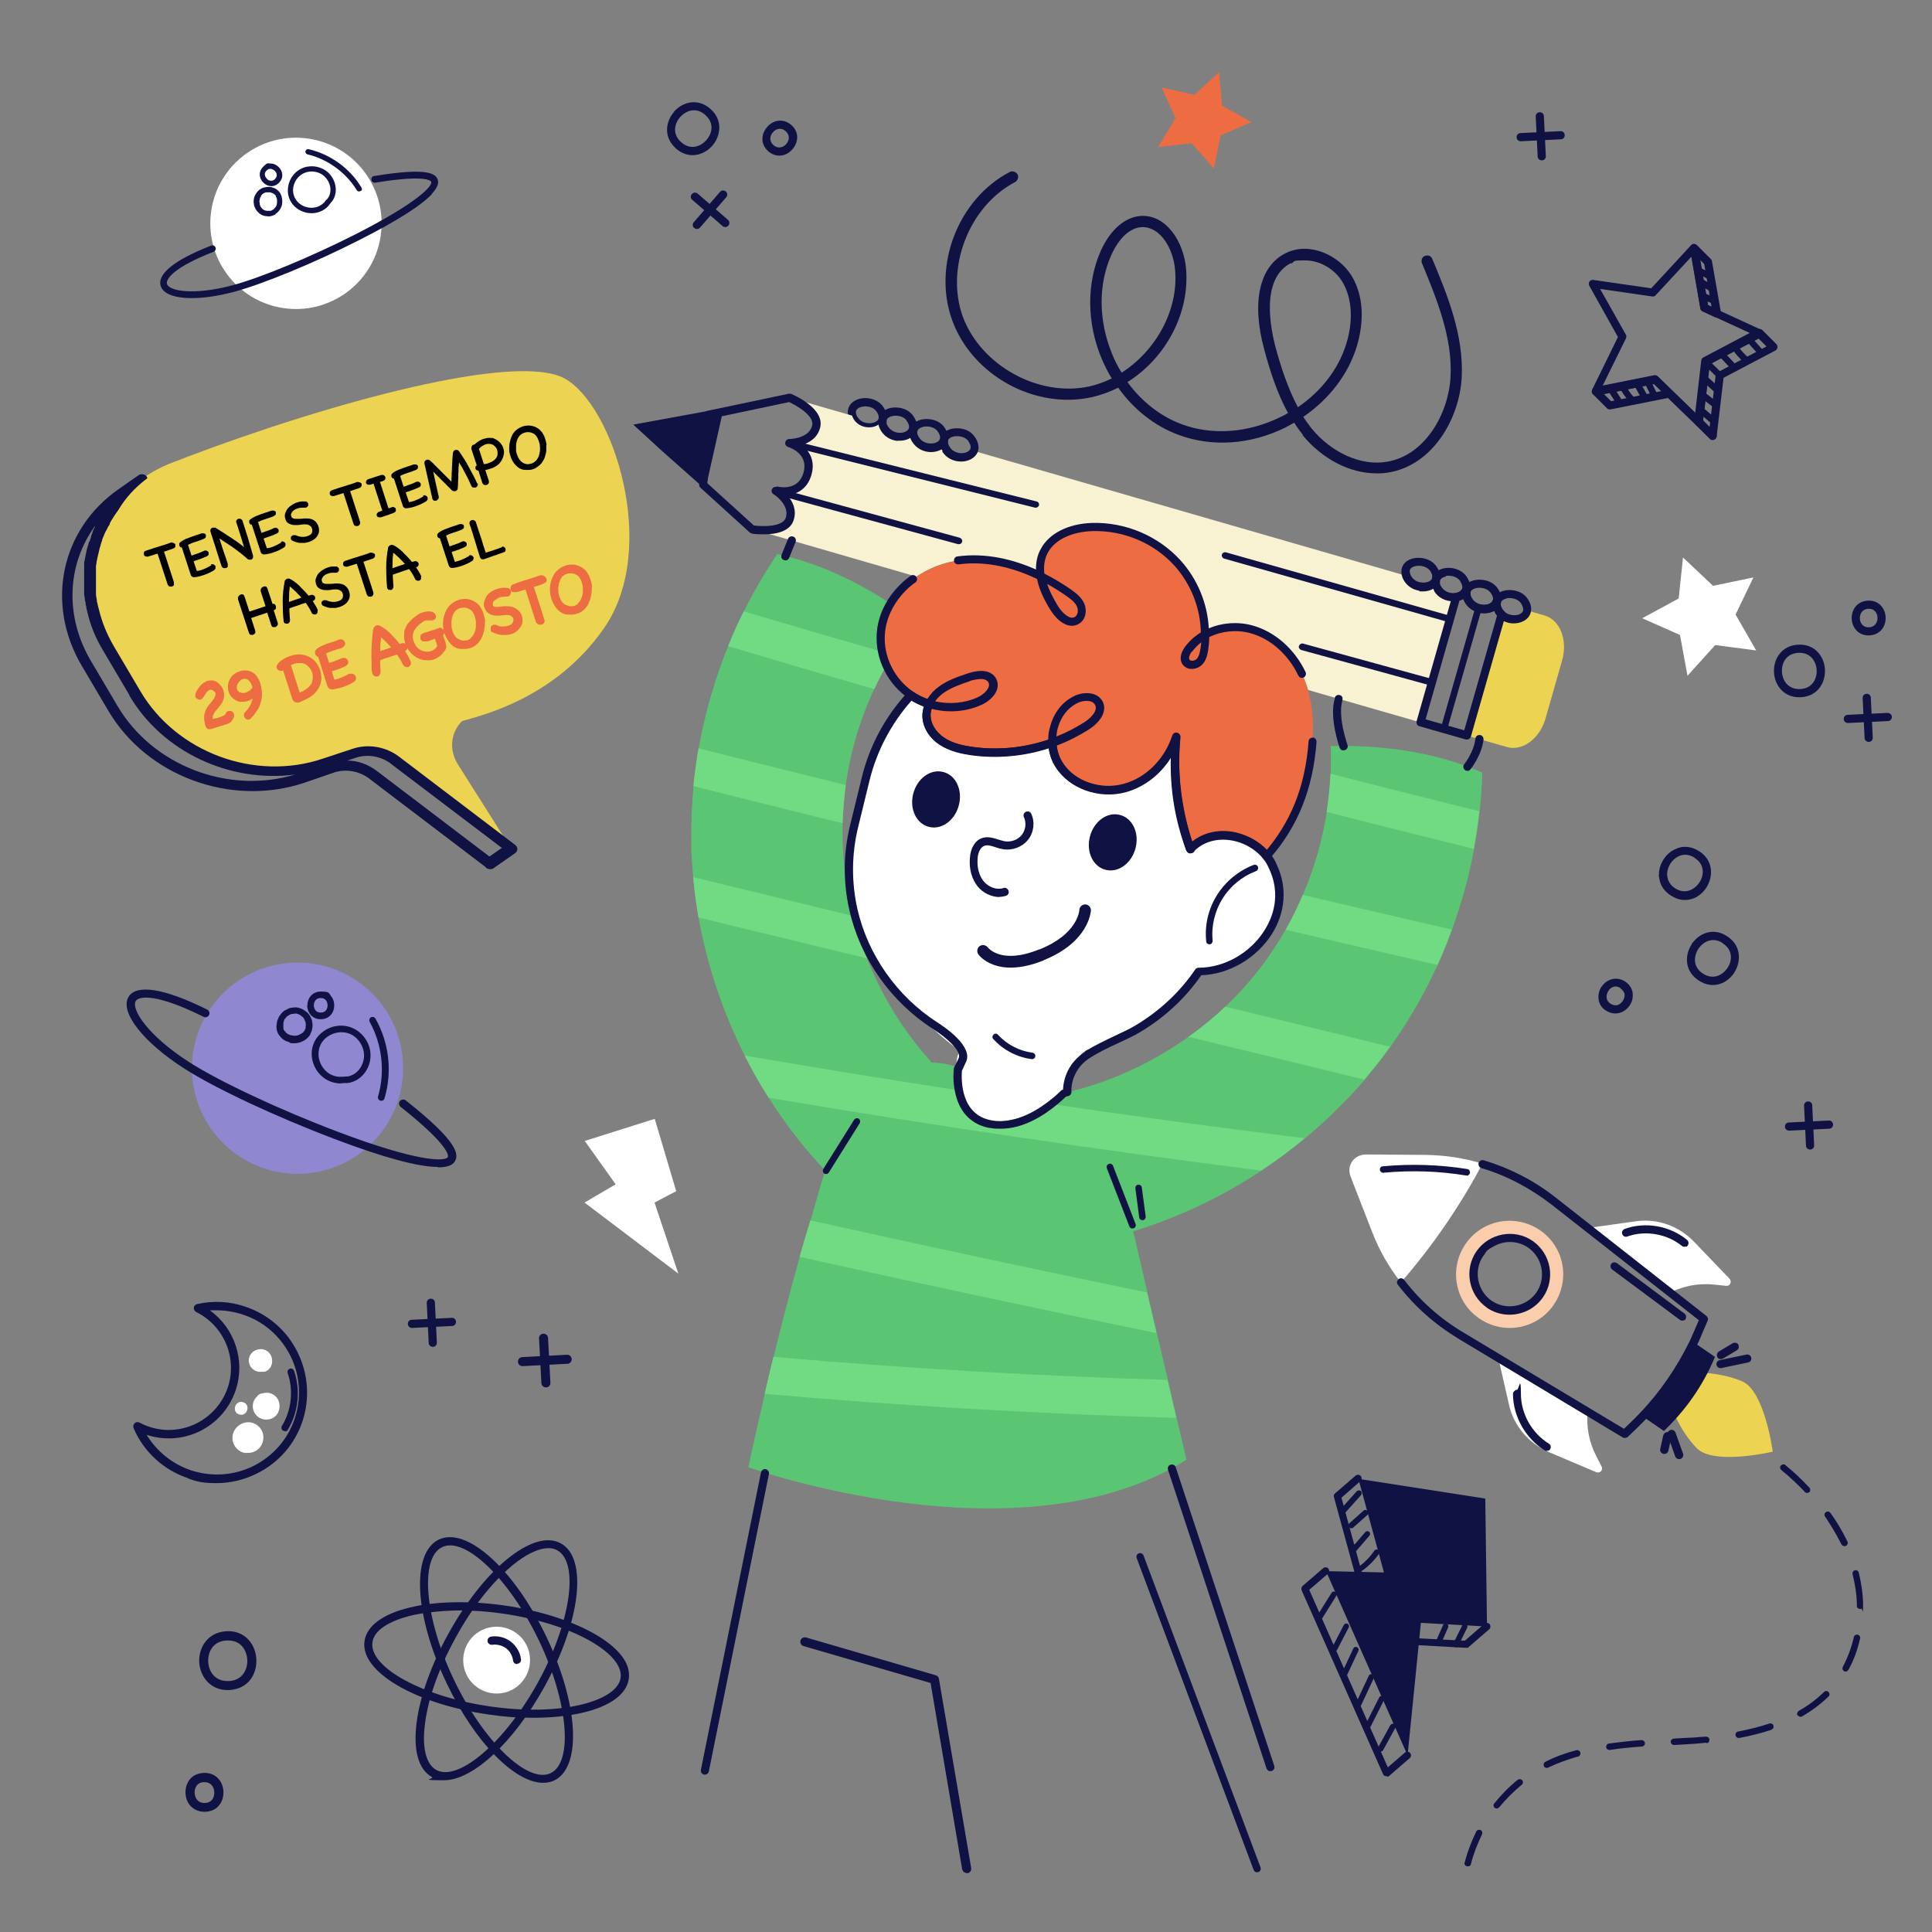 <?xml version="1.0" encoding="UTF-8"?>
<svg id="Capa_1" xmlns="http://www.w3.org/2000/svg" version="1.1" viewBox="0 0 900 900">
  <rect x="0" y="0" width="900" height="900" fill="#808080" stroke="none"/>
  <!-- Generator: Adobe Illustrator 29.0.1, SVG Export Plug-In . SVG Version: 2.1.0 Build 192)  -->
  <defs>
    <style>
      .st0 {
        fill: #ed6c41;
      }

      .st1 {
        fill: #5ac573;
      }

      .st2 {
        fill: #8f87d0;
      }

      .st3 {
        fill: #0f1243;
      }

      .st4 {
        fill: #ecd351;
      }

      .st5 {
        fill: #71db84;
      }

      .st6 {
        fill: #fff;
      }

      .st7 {
        fill: none;
        stroke: #323972;
        stroke-linecap: round;
        stroke-linejoin: round;
        stroke-width: 3.8px;
      }

      .st8 {
        fill: #f8f2d3;
      }

      .st9 {
        fill: #faceac;
      }
    </style>
  </defs>
  <g>
    <g>
      <path class="st3" d="M870.6,345.6h0c1,0,1.9-.9,1.8-2l-.9-18.6c0-1-.9-1.9-2-1.8-1,0-1.9.9-1.8,2l.9,18.6c0,1,.9,1.8,1.9,1.8h0Z"/>
      <path class="st3" d="M860.9,336.8h0l18.6-.9c1,0,1.9-.9,1.8-2,0-1-1-1.8-2-1.8l-18.6.9c-1,0-1.9.9-1.8,2,0,1,.9,1.8,1.9,1.8h0Z"/>
    </g>
    <path class="st3" d="M862.6,288.3c-.2-4,2.3-8.2,7.5-8.5h0c5.2-.3,8.1,3.7,8.3,7.7s-2.3,8.2-7.5,8.5h-.5c-4.9,0-7.6-3.8-7.8-7.7ZM870.3,283.6c-3.2.2-4,2.9-3.9,4.5,0,1.6,1.1,4.3,4.3,4.1,3.2-.2,4-2.9,3.9-4.5,0-1.6-1-4.1-4-4.1s-.2,0-.3,0Z"/>
    <path class="st3" d="M826.4,313.1c-.3-6.1,3.5-12.4,11.3-12.8h0c4.4-.2,8.2,1.6,10.4,5.2,2.5,3.8,2.7,9.1.6,13.2-1.9,3.7-5.4,5.9-9.9,6.1h-.7c-7.3,0-11.5-5.8-11.7-11.7h0ZM837.8,304.1h0c-5.6.3-7.9,4.6-7.7,8.8.2,4.2,2.9,8.3,8.5,8.1,3.9-.2,5.8-2.3,6.7-4.1,1.5-2.9,1.3-6.7-.5-9.4-1-1.6-3-3.4-6.5-3.4s-.4,0-.5,0Z"/>
  </g>
  <path class="st6" d="M591.3,378s-1.9,24.7,2.6,30.6-3.7,36.8-21.7,41.7c-18,4.9-14.4,2.7-18.9,10.7-4.5,8.1-28.8,22-36.4,25.5-7.6,3.6-15.6-3.3-19.4,22.7-18.6,14-47.1,21.6-50.9-1.4-4.6-27.8,7.4-15.2,1.5-17.9s-45-36-50.7-66.3,6.9-59.5,10.1-73.9,25.2-33.2,25.2-33.2l118.1,12.8,40.3,48.6h.2Z"/>
  <g>
    <path class="st6" d="M217.3,780.1c3.7,7.7,13,11,20.8,7.3,7.7-3.7,11-13,7.3-20.8-3.7-7.7-13-11-20.8-7.3-7.7,3.7-11,13-7.3,20.8Z"/>
    <path class="st3" d="M240.9,775h.2c1,0,1.8-1.1,1.6-2.1-.4-3.2-2.2-6.2-4.8-8.2s-6-2.8-9.2-2.3c-1,.2-1.7,1.1-1.6,2.2.2,1,1.1,1.7,2.2,1.6,2.2-.3,4.6.3,6.4,1.6,1.8,1.3,3,3.5,3.3,5.7.1,1,.9,1.7,1.9,1.7v-.2h0Z"/>
    <path class="st3" d="M201.2,827.8c-6.3-3.5-8.8-12.5-7.1-25.5,1.6-12.4,6.9-27,14.8-41.3,7.9-14.3,17.5-26.6,27.1-34.5,10.1-8.3,19.1-11,25.3-7.5,12.6,6.9,9.2,36.3-7.7,66.8-14.5,26.2-33.5,43.5-46.6,43.5s-4.1-.5-5.9-1.5h0ZM238.5,729.4c-9.3,7.7-18.6,19.5-26.2,33.4h0c-7.7,13.9-12.8,28.1-14.3,40-1.5,11.1.4,19,5.2,21.7,10.3,5.7,32-12.9,47.3-40.6,15.3-27.7,19.5-55.9,9.1-61.7-1.2-.7-2.6-1-4.1-1-4.6,0-10.5,2.8-16.9,8.1h-.1Z"/>
    <path class="st3" d="M227.7,798.7c-34.5-5-60-20-57.9-34.2,1-7.1,8.6-12.7,21.3-15.7,12.1-2.9,27.7-3.2,43.9-.9,16.2,2.3,31,7,41.9,13.2,11.4,6.5,17.1,13.9,16,21-1,7.1-8.6,12.7-21.3,15.7-6.8,1.6-14.7,2.4-23.2,2.4s-13.6-.5-20.7-1.5h0ZM191.9,752.5c-10.9,2.6-17.7,7.1-18.4,12.5-1.7,11.7,23.4,25.4,54.7,29.9,15.7,2.3,30.8,2,42.5-.8,10.9-2.6,17.7-7.2,18.4-12.5.8-5.4-4.4-11.6-14.2-17.2-10.4-5.9-24.8-10.4-40.5-12.7h0c-6.9-1-13.7-1.5-20.2-1.5s-15.8.8-22.3,2.3h0ZM234.7,749.8h0Z"/>
    <path class="st3" d="M208.2,784.4c-15.1-31.4-16.8-60.9-3.8-67.2,12.9-6.2,34.9,13.5,50,45h0c15.1,31.4,16.8,60.9,3.8,67.2-1.6.8-3.4,1.1-5.2,1.1-13.1,0-31.6-18.6-44.8-46.1h0ZM206,720.7c-10.7,5.1-8.1,33.6,5.6,62.1,13.7,28.5,34.3,48.3,44.9,43.2,10.7-5.1,8.1-33.6-5.6-62.1h0c-13.7-28.5-34.3-48.3-44.9-43.2h0Z"/>
  </g>
  <path class="st1" d="M322,391.7c0,5.6.4,11.3.9,16.9.6,6.3,1.4,12.5,2.5,18.8,4,22.3,11.3,44.1,21.5,64.3,3.4,6.8,7.1,13.3,11.2,19.7,7.7,12.1,16.5,23.6,26.4,34h0c-2.7,7.4-4.3,14.6-6.9,23.1-1.7,5.5-3.4,11.2-5,16.9-4.5,15.8-8.6,32-12.2,46.5-1.5,6.1-2.9,11.9-4.1,17.3-4.7,20.2-7.7,34.3-7.7,34.3,0,0,126.5,45.4,204.1-3.5l-4.6-19.7-4.1-17.7-5.1-21.7-4.4-18.9-6.6-28.4c21.2-6.5,41.4-16.1,59.9-28.4,7.1-4.7,13.8-9.7,20.3-15.1,10-8.3,19.3-17.4,27.8-27.3,3.1-3.7,6.1-7.4,9-11.3,1-1.3,1.9-2.6,2.9-4,8.5-12,15.9-24.8,22-38.2,2.5-5.4,4.7-10.9,6.7-16.5,4.4-12.2,7.9-24.7,10.2-37.4,1.1-5.8,1.9-11.6,2.6-17.5.6-6,1.1-12,1.2-18-2.3-1-4.5-1.9-6.9-2.8-18.2-6.8-37.9-9.5-57.6-9.6h-6.1c.2,4.3,0,8.6,0,12.9-.3,5.9-.9,11.9-1.8,17.7-2.1,13.3-5.8,26.3-11.1,38.6-2.4,5.6-5,11-8,16.2-3.2,5.6-6.8,11.1-10.6,16.3-5.3,7-11.1,13.6-17.5,19.6-5.3,5.1-11,9.7-17,14-15.9,11.4-33.8,20-52.7,25-1.4.4-2.8.7-4.1,1-.5.1-1,.2-1.5.3-1,1-2.4,2.3-4.2,3.8-.5.4-1,.8-1.6,1.3-6.7,5.3-17.3,11.4-28.3,9.3-9.9-1.8-13.5-9.3-14.8-15.7-.9-4.4-.6-8.3-.5-9.8v-.6s-4.7-2.4-12.1-2.4c-13-14.2-23.2-30.9-30.3-48.7-2.6-6.4-4.7-13-6.4-19.7-.3-1-.5-1.9-.7-2.9h0c-2.6-10.9-4-22.1-4.2-33.3v-7c.2-5.9.7-11.9,1.5-17.8,2.2-15.5,6.7-30.6,13.3-44.8,1.7-3.7,3.5-7.3,5.5-10.8l.4-5.9,1.5-23c-15.1-9.9-31.5-17.8-48.8-22.1-1.3-.3-2.5-.6-3.8-.9-5.7,8.5-10.9,17.3-15.5,26.5-2.7,5.3-5.1,10.7-7.3,16.2-6.3,15.4-10.9,31.4-13.8,47.7-1,5.8-1.8,11.7-2.4,17.6-.8,8.5-1.2,17-1,25.5h-.1Z"/>
  <path class="st5" d="M339.2,301c22.7,6.8,45.4,13.5,68.1,20,1.7-3.7,3.5-7.3,5.5-10.8l.4-5.9c-22.2-6.4-44.5-12.9-66.7-19.5-2.7,5.3-5.1,10.7-7.3,16.2h0Z"/>
  <path class="st4" d="M683.4,342.7l5.7,1.6,12.9,3.7c7.2,2.1,15.3-3.9,18-13.4l7.7-27c2.7-9.5-1-18.8-8.2-20.9l-8-2.3c-.6,4.4-7.9,5.7-12,1.9l-16.1,56.4h0Z"/>
  <path class="st3" d="M698.2,287.7c-.7-.7-1.3-1.4-1.7-2.2h0c-1.1-2-1.5-3.9-1-5.6h0v-.5c.8-2.3,3-3.9,5.9-4.4,3.2-.5,7.5.3,9.9,3.5,1.6,2.1,2.2,4.2,1.9,6.1-.3,2.4-2,4.3-4.6,5.2-1.1.4-2.3.6-3.5.6-2.6,0-5.2-1-7.1-2.8h.2ZM702.1,278.7c-1.5.3-2.6,1-3,2v.2c0,.7,0,1.7.7,2.7.3.5.6.9,1,1.3,1.9,1.8,4.8,2,6.7,1.4.7-.3,1.9-.9,2.1-2.1,0-.9-.3-2.1-1.2-3.4-1.2-1.5-3.3-2.2-5.1-2.2s-.8,0-1.2,0h0ZM698.1,284.5h0Z"/>
  <path class="st3" d="M403.6,200.9c-3.1-.4-5.8-2.1-7.3-4.6-.4-.7-.7-1.4-1-2.1-1-3.1.1-6,3-7.6,3.6-2,9.5-1.5,12.7,2.3,2.2,2.9,2.3,5.3,2,6.7v.5c-.3,1-.9,1.9-1.6,2.6-1.5,1.5-3.9,2.3-6.3,2.3s-.9,0-1.4,0h-.1ZM409.3,194.7c.2-.9-.3-2.2-1.3-3.4-1.8-2.2-5.8-2.5-7.9-1.3-1.7.9-1.5,2.2-1.2,3.1h0c.1.4.3.8.6,1.2,1.3,2.1,3.4,2.7,4.6,2.8,1.8.2,3.6-.2,4.6-1.2.3-.3.5-.5.6-.8,0-.1,0-.3.1-.4h-.1ZM412.9,196h0Z"/>
  <path class="st8" d="M350.4,246.5l18.5,5.3,58,16.8c5.8-3.9,12.6-6.6,19.5-7.5,13.2-1.8,26.5,1.5,38.6,7.4-.7-4.1-.3-8.1,1.6-11.8,4-7.7,13.7-10.9,22.5-11.2,14.8-.4,29.7,5.9,39.5,16.7,8.3,9.1,12.8,21.2,12.8,33.4,6.4-3.5,14.3-4.4,21.4-2.5,10.6,2.8,19.1,11.1,23.7,20.8,1.1,2.4,2.1,4.9,2.8,7.5l14.2,4.1,38.2,11,16.6-58.3c-3,.5-6.8-.6-8.7-3.9-.4-.7-.7-1.4-.8-2.1l-1.2-.4c-2.9,2.5-9.3,2.2-12-2.4-.2-.4-.4-.8-.6-1.2l-201.5-58.2c-1.8,3.9-9.8,4.4-13-.8-.7-1.2-1.1-2.3-1.1-3.3h-.2c-2.1,3.6-9.7,4-12.8-1.1-.6-1.1-1-2.1-1.1-3h0l-1.1-.3h0c-2.6,2.9-9.4,3-12.3-1.8-.4-.7-.7-1.4-.9-2.1l-1.2-.3c-2.8,2.7-9.3,2.5-12.1-2-.4-.6-.6-1.2-.8-1.7l-29.1-8.4c.2,0,.6.3,1.3.6.2,0,.3.2.5.2.6.3,1.4.7,2.2,1.2.2.1.4.2.6.4.8.4,1.5,1,2.3,1.5.3.2.6.5,1,.7h0c.2.2.5.4.7.6.3.3.6.6.9.9.7.7,1.3,1.4,1.7,2.2,0,.2.2.3.3.5.1.2.2.4.3.6v.2c0,.1.1.3.2.4,0,.1,0,.2.1.3,0,.3.2.6.2.9v1.5c0,.3,0,.5-.2.8,0,.2-.1.5-.2.7,0,.1,0,.2-.1.3,0,.2-.1.3-.2.5-.1.3-.3.6-.5.9,0,.2-.2.3-.3.5-.2.3-.5.6-.7.8-.1.2-.3.3-.4.4-.2.2-.3.3-.5.4-.2.2-.5.4-.6.5s-.3.2-.4.3c-.5.3-.9.5-1.3.7s-.7.3-1,.4c-.2,0-.4.1-.5.2-.4.1-.7.2-1,.3-.4.1-.7.2-1,.2s-.6.1-.9.2c-.6,0-1.1.2-1.4.2h-1.1.4c.1,0,.2,0,.4.1h.1s.2,0,.2.1c.3.1.7.3,1.1.6.2,0,.3.2.5.3.1,0,.2.1.3.2.1,0,.3.2.4.3.1,0,.2.2.4.2.6.4,1.2.9,1.7,1.4s.3.3.4.4c.5.6,1,1.2,1.4,1.9.1.2.2.4.3.5.2.4.4.8.5,1.2,0,.2.1.4.2.6,0,.2.1.4.2.6h0c0,.2,0,.5.1.7v3.2c0,.2,0,.5-.1.8,0,.3-.1.6-.2.9-.2.6-.3,1.1-.6,1.6,0,.2-.2.4-.2.5,0,0,0,.1-.1.2-.1.2-.2.4-.3.6-.2.3-.3.5-.5.8-.3.4-.6.8-1,1.2-.2.2-.5.5-.7.7s-.4.3-.6.4c-.2.1-.3.2-.5.3h-.2c-.1,0-.2.1-.3.2-.3.2-.6.3-1,.5-.2,0-.4.2-.6.2h-.1c-.2,0-.4.2-.7.2s-.6.2-.9.2h-5c-.4,0-.7,0-1-.2h-.4.2c0,0,0,.1.1.1q.1,0,.2.1s.2.1.3.2c.5.4,1.2.9,1.9,1.6.2.1.3.3.5.5s.4.4.6.6c.2.2.4.4.6.6.1.2.3.4.4.5.2.2.3.4.5.7.1.2.3.4.4.6.1.2.2.4.4.7,0,.2.1.3.2.5,0,.2.1.3.2.5.1.3.2.7.3,1,0,.4.2.7.2,1.1.2,1.1,0,2.3-.3,3.5,0,.1,0,.3-.2.4,0,.1,0,.3-.2.4,0,.1-.2.3-.2.4s-.1.2-.2.3c-.2.2-.3.5-.5.7,0,.1-.2.2-.3.3-.1.1-.2.2-.3.3-.2.2-.4.3-.6.4-.3.2-.7.4-1.1.6-.3.1-.5.2-.8.4-.4.2-.9.3-1.3.4-.3,0-.6.2-.9.2-.4.1-.9.2-1.4.3h0c-.3,0-.6,0-.9.1h-.9q-.1,0,0,0h-4.3c-1.1,0-2-.1-2.6-.2h-.9v1.1h-.1Z"/>
  <polygon class="st3" points="337.1 190.1 295 197.8 308.2 209.9 328.6 228 337.1 190.1"/>
  <path class="st3" d="M672.6,341.1c.7,0,1.3-.4,1.5-1.1l16.1-56.3c.2-.8-.2-1.6-1-1.9-.8-.2-1.6.2-1.9,1l-16.1,56.3c-.2.8.2,1.6,1,1.9h.4Z"/>
  <path class="st3" d="M350.1,248.4c-.4,0-.7-.2-1-.5l-22.8-20.7c-.4-.4-.7-1-.6-1.5l2.3-32.6c0-.8.7-1.6,1.5-1.7l38-8c.4,0,.8,0,1.1.1,1.6.7,15.9,7,13.4,15.9-1.3,4.7-5.1,6.9-8.5,7.9,3.5,2.7,6.4,7.3,4.5,13.9-1.9,6.6-6.7,9-11.2,9.5,2.3,2.7,4.4,6.6,3,11.3-1.6,5.8-8.7,6.9-13.9,6.9s-5.2-.3-5.8-.4h0ZM361.9,226.6c1.7.4,10,2,12.4-6.4,2.5-8.7-6.2-11.7-7.2-12-.9-.3-1.5-1.2-1.3-2.1s.9-1.6,1.9-1.6c0,0,8.9,0,10.6-6.1,1.3-4.6-7-9.4-10.7-11.1l-36,7.6-2.1,30.2,21.7,19.7c4,.5,13.6.8,14.9-3.8,1.6-5.6-4.5-10-5.8-10.8-.8-.5-1.1-1.5-.7-2.3.3-.7,1-1.1,1.7-1.1s.3,0,.4,0l.2-.2h0Z"/>
  <path class="st3" d="M682.9,344.5l-21.7-6.2c-.5-.1-.9-.5-1.1-.9-.2-.4-.3-1-.2-1.4l16.6-58.3c.2-.7.8-1.2,1.5-1.4,1.2-.2,2.2-.7,2.7-1.4.5-.6,1.3-.9,2-.7l.9.2c.8.2,1.4,1,1.4,1.9s.2,1.5.7,2.4c1,1.6,2.4,2.4,3.5,2.7,2.7.8,5.6,0,6.2-1.8.3-1,1.4-1.5,2.3-1.2,1,.3,1.6,1.3,1.3,2.3-.2.7,0,1.7.7,2.8.3.5.6.9,1.1,1.3.5.5.7,1.2.5,1.9l-16.1,56.4c-.2.8-1,1.4-1.8,1.4s-.3,0-.5,0h0ZM696.5,285.5c-.2-.3-.3-.7-.5-1-2.1,1.2-5,1.5-7.9.6-2.5-.8-4.4-2.3-5.7-4.5-.3-.6-.6-1.1-.7-1.6-.5.3-1.1.6-1.8.7l-15.8,55.4,18,5.1,15.3-53.5c-.4-.4-.7-.9-.9-1.4v.2h0Z"/>
  <path class="st3" d="M486.2,447.3c21.2-8.6,21.9-22.6,22-23.2,0-1.5-1.1-2.7-2.6-2.8-1.5,0-2.7,1.1-2.8,2.6,0,.4-.8,11.3-18.6,18.4h-.2c-17.8,7.2-23.7-.9-23.8-.9-.9-1.2-2.5-1.5-3.8-.7-1.2.9-1.5,2.5-.7,3.8.3.5,8.5,11.6,30.2,3h.2v-.2h0Z"/>
  <path class="st3" d="M446.7,375c-1.8,7.1-8,11.7-13.9,10.2-5.9-1.4-9.2-8.3-7.4-15.4,1.8-7.1,8-11.7,13.9-10.2,5.9,1.4,9.2,8.3,7.4,15.4Z"/>
  <path class="st3" d="M529,395c-1.8,7.1-8,11.7-13.9,10.2-5.9-1.4-9.2-8.3-7.4-15.4,1.8-7.1,8-11.7,13.9-10.2,5.9,1.4,9.2,8.3,7.4,15.4Z"/>
  <path class="st3" d="M465.4,417.8c1.1,0,2.2-.2,3.2-.5s1.6-1.4,1.2-2.4-1.4-1.6-2.4-1.2c-3.1,1-6.9-.4-9.2-3.2-2.1-2.6-3.1-6.3-2.8-10.4,0-1.2.6-5.2,3.2-6.1,1.5-.5,3.2,0,5.2.7,1.1.4,2.3.7,3.5.9,4.3.7,8.9-1,11.6-4.4s3.3-8.2,1.5-12.1c-.4-1-1.6-1.4-2.5-.9-1,.4-1.4,1.6-.9,2.5,1.2,2.6.8,5.9-1,8.2-1.8,2.3-5,3.5-8,3-.9-.2-1.9-.5-2.9-.8-2.3-.7-4.9-1.6-7.6-.7-3.3,1.1-5.4,4.7-5.7,9.4-.4,5.1.9,9.7,3.6,13.1,2.5,3.1,6.4,4.9,10.1,5h-.1Z"/>
  <path class="st0" d="M412.8,310.2c2.4,5.4,6.3,10.2,11.3,13.6,0,0,.1,0,.2.1,2.6,1.7,5.5,3.1,8.5,4-.8,1.6-1.3,3.4-1.3,5.3,0,4.8,3,9.3,7.1,12s9,3.9,13.8,4.6c12.7,1.8,25.7.4,37.7-3.9.1,3.5,1.1,7,3,10.1,6.1,9.9,19.5,14.2,30.9,11.1,11.3-3.1,20.2-12.7,23.8-23.7-1.6,17.6.7,35.6,6.6,52.3,6.2-6.6,15.6-7.7,23.7-4.9,4.6,1.6,8.8,4.4,11.8,8.2,12.4-15.2,20-34.1,21.5-53.5.6-8,.2-16.3-2.1-24-.7-2.6-1.7-5-2.8-7.5-4.6-9.7-13.1-18-23.7-20.8-7.1-1.9-15-.9-21.4,2.5,0-12.2-4.6-24.3-12.8-33.4-9.8-10.9-24.7-17.1-39.5-16.7-8.8.2-18.5,3.5-22.5,11.2-1.9,3.7-2.3,7.8-1.6,11.8-12-5.9-25.3-9.2-38.6-7.4-6.9.9-13.7,3.6-19.5,7.5-5,3.4-9.2,7.7-12.2,12.7-2.6,4.3-4.2,9.1-4.6,14.2-.3,5,.7,10.1,2.7,14.7h0Z"/>
  <path class="st3" d="M591.8,825h.6c1-.3,1.5-1.4,1.2-2.4l-45.9-139.1c-.3-1-1.4-1.5-2.4-1.2s-1.5,1.4-1.2,2.4l45.9,139.1c.3.8,1,1.3,1.8,1.3h0Z"/>
  <path class="st3" d="M328.3,826.7c.9,0,1.7-.6,1.9-1.5l28-138.6c.2-1-.5-2-1.5-2.2s-2,.5-2.2,1.5l-28,138.6c-.2,1,.5,2,1.5,2.2h.4,0Z"/>
  <path class="st3" d="M450.3,872.6h.4c1.2-.2,1.9-1.3,1.7-2.5l-15-88c-.1-.8-.7-1.5-1.5-1.7l-60.4-17.6c-1.1-.3-2.3.3-2.6,1.4-.3,1.1.3,2.3,1.4,2.6l59.2,17.2,14.7,86.7c.2,1,1.1,1.8,2.1,1.8h0Z"/>
  <path class="st3" d="M585.6,872.1h.6c.9-.3,1.3-1.3,1-2.2l-54.5-145.3c-.3-.9-1.3-1.3-2.2-1s-1.3,1.3-1,2.2l54.5,145.3c.3.7.9,1.1,1.6,1.1h0Z"/>
  <path class="st3" d="M683.5,359.1c.6,0,1.1-.2,1.5-.7.2-.3,5.2-6.5,6.1-13.9,0-1-.6-2-1.7-2.1-1.1-.1-2,.6-2.1,1.7-.7,6.3-5.2,11.9-5.2,11.9-.7.8-.5,2,.3,2.7.4.3.8.4,1.2.4h0Z"/>
  <path class="st3" d="M625.9,349.5c.2,0,.4,0,.7-.1,1-.4,1.5-1.4,1.1-2.4,0-.1-4.6-12.9-2.4-20.6v-.3c.4-1-.2-2.1-1.2-2.3-1-.3-2.1.3-2.3,1.3v.3c-2.7,8.9,2.1,22.4,2.3,23,.3.8,1,1.2,1.8,1.2h0Z"/>
  <path class="st7" d="M414.7,281.3"/>
  <path class="st3" d="M365.8,261.1c.7,0,1.5-.4,1.8-1.2l3-7.4c.4-1,0-2.1-1-2.5s-2.1,0-2.5,1l-3,7.4c-.4,1,0,2.1,1,2.5.2,0,.5.1.7.1h0Z"/>
  <path class="st3" d="M661.2,275.2c-3.1-.5-5.7-2.2-7.2-4.8-.3-.5-.5-.9-.7-1.4h0c-1.2-3.3-.2-6.4,2.7-8,3.6-2,9.8-1.5,12.9,2.5,2.2,3,2.2,5.4,1.8,6.9v.3c-.3,1.1-.9,2-1.8,2.7-1.5,1.3-3.7,2.1-6,2.1s-1.1,0-1.7-.1v-.2ZM666,265.7c-1.8-2.3-5.8-2.7-8-1.5-1.3.7-1.6,1.8-1,3.3,0,.3.3.6.4.9,1.2,2.1,3.3,2.8,4.5,2.9,1.8.3,3.6-.1,4.6-1,.3-.3.6-.6.7-1h0c.2-1.1-.2-2.3-1.2-3.7h0ZM655.1,268.2h0Z"/>
  <path class="st3" d="M668.1,275.2c-.5-.9-.8-1.7-1-2.6h0c-.2-1.1-.2-2.1,0-3.2v-.2c.7-2.3,2.9-4,5.8-4.5,3.2-.6,7.5.3,10,3.5,3.4,4.7,1.6,7.8.8,9-1.1,1.5-2.9,2.5-5.1,2.8-.5,0-1.1.1-1.7.1-3.2,0-6.9-1.4-8.9-4.9h.1ZM673.7,268.5c-1.5.3-2.6,1-2.9,2v1.3c0,.5.3,1,.6,1.5,1.5,2.5,4.4,3.3,6.7,2.9,1.2-.2,2.2-.7,2.7-1.4,1-1.3,0-3.1-.8-4.4-1.2-1.5-3.3-2.2-5.1-2.2s-.9,0-1.3.1v.2h0ZM668.9,272.2h0Z"/>
  <path class="st3" d="M688.1,285.1c-2.5-.8-4.4-2.3-5.7-4.5-.9-1.5-1.3-3-1.2-4.4,0-2.7,1.9-4.8,4.8-5.7,3.4-1.1,8.6-.4,11.4,3.2,2.2,3,2.2,5.3,1.8,6.8v.6c-1,2.8-4.1,4.6-7.7,4.6s-2.2-.2-3.3-.5h0ZM695.5,279.5c.2-.9-.2-2.2-1.2-3.5-1.6-2.1-5-2.6-7.2-1.9-1,.3-2.1,1-2.2,2.3h0c0,.7.2,1.5.7,2.4,1,1.6,2.4,2.4,3.5,2.7,2.7.8,5.6,0,6.2-1.7v-.3h.2Z"/>
  <path class="st3" d="M418.2,205.4c-3.3-.3-6.1-2-7.8-4.7-.5-.9-.9-1.7-1.1-2.6h0c-.3-1.1-.3-2.1,0-3v-.2h0v-.3c.7-2.3,2.8-4,5.7-4.6,3.2-.6,7.5.1,10.1,3.3,2.6,3.4,2.8,6.9.6,9.4h-.1c-1.5,1.7-3.9,2.6-6.5,2.6s-.6,0-.9,0h0ZM422.2,195.7c-1.5-1.9-4.4-2.3-6.4-1.9-1.5.3-2.5,1-2.8,1.9v1.5c.1.5.4,1,.7,1.5,1,1.6,2.8,2.7,4.9,2.9,1.8.2,3.5-.4,4.4-1.4h0c1.1-1.3.1-3.2-.8-4.4h0ZM411.1,197.7h0Z"/>
  <path class="st3" d="M424.9,205.8c-.8-1.3-1.2-2.5-1.3-3.7h0c-.2-2.8,1.4-5.1,4.2-6.2,3.5-1.4,8.9-.8,11.8,2.7,2.2,2.9,2.3,5.3,2,6.7v.4c-.1.4-.3.8-.5,1.2,0,0,0,.2-.1.2-1.3,2.1-4,3.4-7.1,3.5h-.2c-3.6,0-6.9-1.8-8.7-4.7h0ZM437.9,204.6v-.4c.2-1-.3-2.2-1.3-3.5-1.7-2.1-5.2-2.5-7.4-1.6-1.3.5-2,1.4-1.9,2.5h0c0,.6.3,1.3.8,2.1,1.1,1.8,3.1,2.9,5.5,2.9s0,0,.1,0c1.8,0,3.4-.7,4-1.8h0v-.2h.2,0ZM441.6,205.3h0ZM425.5,201.9h0Z"/>
  <path class="st3" d="M439.1,210.2c-.9-1.5-1.3-2.9-1.3-4.2h0c0-.5,0-.9.1-1.3v-.2l1.8.5-1.8-.7c.7-2.3,2.8-4,5.7-4.6,3.2-.6,7.5,0,10.1,3.3,2.9,3.7,2.2,6.6,1.6,7.9-1.1,2.3-3.8,3.9-7,4.1h-.7c-3.6,0-6.9-1.8-8.7-4.7h.2,0ZM444.4,203.3c-1.5.3-2.5,1-2.8,1.8v.8c0,.7.3,1.5.8,2.3,1.4,2.3,4,3,5.9,2.9,1.8-.1,3.2-.9,3.7-1.9.6-1.4-.5-3.1-1.1-4-1.2-1.4-3.2-2-4.9-2s-1,0-1.5.1h-.1ZM439.6,205.9h0Z"/>
  <path class="st3" d="M589.9,400.8c.5,0,1.1-.2,1.4-.6,13.3-15.1,20.3-32.5,22-54.6,0-1-.7-2-1.7-2s-2,.7-2,1.7c-1.6,21.3-8.3,37.9-21,52.4-.7.8-.6,2,.2,2.7.4.3.8.5,1.2.5h-.1Z"/>
  <path class="st3" d="M604.8,314.7c-4.7-9.9-13.1-17.3-22.5-19.8-6.5-1.7-13.4-.9-19,1.9,0,2-.2,4.1-.5,6.1-.4,2.4-1,5-3,6.9-1.3,1.2-3.2,1.9-5,1.8-1.5,0-2.8-.8-3.7-1.8-1.7-2.1-1.4-5.2.8-8.3,2-2.8,4.6-5.1,7.5-6.9-.2-11.3-4.6-22.5-12.3-31.1-9.5-10.5-23.7-16.5-38.1-16.1-9.9.3-17.7,4.1-20.9,10.1-1.6,3-2,6.4-1.6,9.7,4.5,2.3,8.6,4.8,12.1,7.2,2.4,1.7,5.1,3.7,6.4,6.6,1.5,3.2.9,7.8-2.6,9.7-4.7,2.6-9.7-1.5-12.5-5.7-2.8-4.3-5.7-9.7-6.8-15.3-10.5-5-23.2-8.6-36.6-6.8-1,.1-2-.6-2.1-1.6s.6-2,1.6-2.1c13.3-1.8,26,1.4,36.6,6.1,0-3.2.5-6.5,2.2-9.5,3.8-7.3,12.9-11.9,24.1-12.2,15.5-.4,30.7,6.1,41,17.4,7.9,8.7,12.6,20.1,13.2,31.7,6.1-2.6,13.3-3.2,20.1-1.4,10.5,2.8,19.8,10.9,25,21.8.4.9,0,2.1-.9,2.5-.3.1-.5.2-.8.2-.7,0-1.4-.4-1.7-1.1h0ZM555.1,303.6c-.9,1.3-1.6,3-.9,3.8.2.3.7.4,1,.4.7,0,1.6-.2,2.1-.7,1.2-1.1,1.6-3,1.9-4.8.2-1,.3-2.1.4-3.1-1.7,1.3-3.1,2.8-4.3,4.4h-.2ZM493.2,282.9c1.5,2.2,4.9,6,7.5,4.5,1.5-.8,1.7-3.2,1-4.8-.9-2.1-3.1-3.7-5.1-5.1-2.6-1.8-5.6-3.7-8.8-5.5,1.3,3.9,3.4,7.7,5.4,10.9Z"/>
  <path class="st5" d="M619.8,360.5c-.3,5.9-.9,11.9-1.8,17.7,22.8,5.9,45.7,11.6,68.5,17.2,1.1-5.8,1.9-11.6,2.6-17.5-6.6-1.6-13.1-3.2-19.7-4.9-16.6-4.1-33.1-8.3-49.6-12.6h0Z"/>
  <path class="st5" d="M606.9,416.9c-2.4,5.6-5,11-8,16.2,23.6,5.5,47.1,11,70.7,16.4,2.5-5.4,4.7-10.9,6.7-16.5-12.3-2.8-24.5-5.6-36.8-8.5-10.9-2.5-21.8-5.1-32.6-7.6h0Z"/>
  <path class="st5" d="M323,366.2c14.8,3.7,29.7,7.4,44.5,11.1,8.3,2.1,16.6,4.1,25,6.2.2-5.9.7-11.9,1.5-17.8-22.9-5.7-45.8-11.3-68.6-17.1-1,5.8-1.8,11.7-2.4,17.6h0Z"/>
  <path class="st5" d="M570.7,469c-5.3,5.1-11,9.7-17,14,27.3,6.6,54.6,13.3,81.8,19.9,3.1-3.7,6.1-7.4,9-11.3,1-1.3,1.9-2.6,2.9-4-5.4-1.3-10.9-2.6-16.3-4-20.2-4.9-40.3-9.8-60.5-14.7h0Z"/>
  <path class="st5" d="M322.9,408.6c.6,6.3,1.4,12.5,2.5,18.8,14.7,3.6,29.4,7.2,44.1,10.7,11.4,2.8,22.8,5.6,34.3,8.3-2.6-6.4-4.7-13-6.4-19.7-24.8-6-49.7-12.1-74.5-18.1h0Z"/>
  <path class="st5" d="M346.9,491.7c3.4,6.8,7.1,13.3,11.2,19.7.2,0,.5,0,.7.1,76,12.8,152.3,24.1,228.7,33.8,7.1-4.7,13.8-9.7,20.3-15.1-2.5-.3-4.9-.6-7.4-.9-37-4.6-73.9-9.6-110.8-15-6.7,5.3-17.3,11.4-28.3,9.3-9.9-1.8-13.5-9.3-14.8-15.7-33.3-5.1-66.5-10.5-99.7-16.2h.1Z"/>
  <path class="st5" d="M372.5,585.5c55.3,12.3,110.7,24.1,166.2,35.5l-4.4-18.9c-52.3-10.8-104.6-22-156.8-33.6-1.7,5.5-3.4,11.2-5,16.9h0Z"/>
  <path class="st5" d="M356.1,649.3c63.8,5.6,127.8,9.3,191.8,11.2l-4.1-17.7c-61.3-1.8-122.4-5.4-183.5-10.7-1.5,6.1-2.9,11.9-4.1,17.3h-.1Z"/>
  <path class="st3" d="M461.1,525.5c-18.1-3.4-17.2-23.5-16.8-27.6,0-.2,0-.4.2-.6l2.1-4.4c1.4-3-5.1-9.2-12-13.6-19.6-12.6-33.8-32.7-38.9-55.2h0c-3-13.2-2.9-26.5.3-39.6l5.4-22.1c3.6-14.9,11-28.7,21.4-39.9.7-.7,1.8-.8,2.6-.2,2.4,1.6,5.1,2.9,8,3.8.5.2,1,.5,1.2,1.1.2.5.2,1.1,0,1.6-.7,1.4-1.1,2.9-1.1,4.4,0,3.8,2.4,7.8,6.3,10.4,4.2,2.8,9.5,3.8,13,4.3,12.2,1.8,25,.4,36.8-3.8.6-.2,1.2-.1,1.7.2.5.3.8.9.8,1.5.1,3.3,1.1,6.5,2.7,9.1,5.4,8.9,17.8,13.3,28.8,10.2,10.2-2.8,18.9-11.4,22.5-22.5.3-.9,1.2-1.5,2.2-1.3.9.2,1.6,1.1,1.5,2-1.5,16.3.5,33.1,5.6,48.7,6.2-5,15-6.3,23.5-3.3,5.1,1.8,9.5,4.8,12.7,8.8,1.4,1.7,2.5,3.6,3.3,5.6,4.8,10.3,3.9,22-2.4,32-7.2,11.3-20,18.8-32.9,19.2-7.3,10.6-17.2,19.8-28.5,26.5-2.8,1.7-6.1,3.2-9.7,4.9-4.6,2.1-9.3,4.3-13.8,7.2-5.1,3.2-8.3,8.7-8.5,14.7v1.2c0,.8-.6,1.6-1.5,1.8-.4,0-.7.2-1.1.3-.9.9-2.2,2.1-3.9,3.5-6.6,5.5-16.2,11.5-26.6,11.4-1.6,0-3.2,0-4.8-.4h-.1,0ZM505.4,489.8c4.7-2.9,9.8-5.3,14.2-7.4,3.4-1.6,6.7-3.1,9.3-4.7,11.1-6.6,20.8-15.6,27.9-26.1.4-.5.9-.8,1.6-.8,12,0,24.1-6.9,30.7-17.5,5.7-9.1,6.5-19.1,2.2-28.4-.7-1.7-1.7-3.4-2.8-4.8-2.7-3.4-6.6-6.1-10.9-7.6-8.2-2.8-16.5-1.2-21.7,4.4-.5.5-1.1.7-1.8.6-.6-.1-1.2-.6-1.4-1.2-4.9-13.9-7.3-28.7-7.2-43.4-4.9,7.9-12.4,13.7-20.9,16.1-12.6,3.5-26.7-1.6-33-11.9-1.6-2.5-2.6-5.4-3-8.5-11.8,3.8-24.3,4.9-36.4,3.2-4-.6-9.8-1.7-14.6-4.9-5-3.3-8-8.5-7.9-13.6,0-1.4.3-2.7.7-4.1-2.1-.8-4-1.7-5.8-2.8-9.4,10.6-16.1,23.3-19.5,37l-5.4,22.1c-3,12.5-3.1,25.3-.3,37.9h0c4.9,21.5,18.5,40.8,37.3,52.9,4,2.5,16.7,11.4,13.3,18.4l-1.9,4.1c-.3,4.1-.7,20.5,13.8,23.1,11.4,2.1,22.6-5.5,28.3-10.2,1.9-1.5,3.2-2.8,4-3.6.3-.3.6-.4,1-.5h0c.3-7.2,4.1-13.8,10.3-17.6v-.2h0ZM397.5,423.7h0Z"/>
  <path class="st3" d="M563.3,439.9h.2c.8,0,1.4-.8,1.4-1.7-.7-6.8,1-13.8,4.6-19.6,3.6-5.8,9.2-10.4,15.6-12.8.8-.3,1.2-1.2.9-2s-1.2-1.2-2-.9c-7,2.7-13.1,7.7-17.1,14.1s-5.8,14-5,21.5c0,.8.7,1.4,1.5,1.4h-.1Z"/>
  <path class="st3" d="M480.8,493.4c.8,0,1.4-.6,1.5-1.3.1-.8-.5-1.6-1.3-1.7-6.1-.8-12-3.8-16.1-8.4-.6-.6-1.5-.7-2.1,0-.6.6-.7,1.5,0,2.1,4.6,5.1,11.2,8.5,18,9.3h.2-.2Z"/>
  <path class="st3" d="M527.5,572.2h.6c.8-.3,1.2-1.2.9-2l-10.5-27.1c-.3-.8-1.2-1.2-2-.9s-1.2,1.2-.9,2l10.5,27.1c.2.6.8,1,1.4,1h0Z"/>
  <path class="st3" d="M532.2,568.4h.2c.8,0,1.4-.9,1.3-1.7l-1.8-13.5c0-.8-.9-1.4-1.7-1.3-.8,0-1.4.9-1.3,1.7l1.8,13.5c0,.8.8,1.3,1.5,1.3Z"/>
  <path class="st3" d="M384.8,546.9c.5,0,1-.2,1.3-.7l14.4-23c.4-.7.2-1.6-.5-2.1-.7-.4-1.6-.2-2.1.5l-14.4,23c-.4.7-.2,1.6.5,2.1.3.2.5.2.8.2h0Z"/>
  <path class="st3" d="M482.5,236.5c.7,0,1.3-.5,1.5-1.1.2-.8-.3-1.6-1.1-1.8l-114.5-28.6c-.8-.2-1.6.3-1.8,1.1-.2.8.3,1.6,1.1,1.8l114.5,28.6h.4-.1Z"/>
  <path class="st3" d="M675.5,290c.7,0,1.3-.4,1.5-1.1.2-.8-.2-1.6-1-1.9l-104.9-29.7c-.8-.2-1.6.2-1.9,1-.2.8.2,1.6,1,1.9l104.9,29.7h.4Z"/>
  <path class="st3" d="M667.1,319.4c.7,0,1.3-.4,1.5-1.1.2-.8-.3-1.6-1.1-1.9l-60.5-16.6c-.8-.2-1.6.3-1.9,1.1s.3,1.6,1.1,1.9l60.5,16.6h.4Z"/>
  <path class="st3" d="M446.7,253.5c.7,0,1.3-.4,1.5-1.1.2-.8-.3-1.6-1.1-1.9l-84.5-23c-.8-.2-1.6.3-1.9,1.1-.2.8.3,1.6,1.1,1.9l84.5,23h.4Z"/>
  <path class="st3" d="M552.6,396.2c-5.2-14.1-7.6-28.1-7.2-43.4-4.9,7.8-12.4,13.6-20.9,16-12.6,3.5-26.8-1.7-33-11.9-1.6-2.6-2.6-5.5-3-8.5-11.7,3.8-24.2,4.9-36.3,3.2-4-.6-9.8-1.7-14.6-4.9-5-3.3-8-8.5-7.9-13.6,0-1.4.3-2.7.7-4.1-2.5-.9-4.9-2.1-7-3.6-9.9-6.6-15.7-18.4-15-30.1,1.1-17.4,15.3-26.7,15.9-27.1.9-.6,2.1-.3,2.6.6.6.9.3,2.1-.6,2.6-.1,0-13.1,8.7-14.1,24.2-.7,10.3,4.5,20.8,13.3,26.7,2,1.4,4.2,2.5,6.5,3.3,1.3-2.1,3.1-4.1,5.3-5.7,3.9-2.9,8.4-4.5,13.5-6.2,6.4-2.1,11-1.3,13.1,2.2.9,1.6,1.1,3.3.6,5.2-1.1,3.4-4.5,6-7.2,7.2-7.2,3.3-15.6,3.9-23.3,1.9-.3,1-.5,2-.5,3,0,3.8,2.3,7.8,6.2,10.4,3.2,2.2,7.2,3.5,13.1,4.3,11.9,1.7,24.2.5,35.5-3.3,0-2.2.3-4.4,1-6.5,1.7-6.2,5.6-11.1,10.8-13.7,4.6-2.4,11.1-2.2,13.5,2.3,2.6,4.9-1.7,10.1-6.2,13-4.7,3-9.8,5.6-15.1,7.6.3,2.8,1.2,5.5,2.6,7.8,5.4,8.9,17.8,13.3,28.8,10.2,10.2-2.8,18.9-11.4,22.5-22.5.3-.9,1.2-1.5,2.2-1.3.9.2,1.6,1.1,1.5,2-1.7,18.6.4,35,6.5,51.5.4,1,0,2.1-1.1,2.4-.2,0-.4.1-.7.1-.8,0-1.5-.5-1.8-1.2h-.2ZM501.7,327.6c-4.3,2.2-7.4,6.2-8.9,11.4-.4,1.3-.6,2.7-.7,4.1,4.6-1.8,9-4.1,13.1-6.7,2.5-1.6,6.5-5.2,4.9-8.1-.7-1.3-2.2-1.8-3.9-1.8s-3.1.4-4.5,1.1ZM451.8,317.3c-4.7,1.6-8.9,3.1-12.4,5.6-1.5,1.1-2.8,2.4-3.8,3.8,6.6,1.5,13.8.9,19.9-1.9,2.4-1.1,4.5-3.1,5.1-4.9.2-.8.2-1.4-.2-2.1-.7-1.1-2-1.5-3.5-1.5s-4.2.6-5.1.9h0Z"/>
  <g>
    <polygon class="st3" points="691.9 698.1 632.8 688.9 644.7 732.5 617.7 731.9 655.7 817.7 661.9 756 692.7 757.7 691.9 698.1"/>
    <path class="st3" d="M678.4,767.4c.3,0,.7-.3.9-.7l4.2-8.5c.3-.7,0-1.4-.6-1.7-.7-.3-1.4,0-1.7.6l-4.2,8.5c-.3.7,0,1.4.6,1.7.3,0,.6,0,.8,0h0Z"/>
    <path class="st3" d="M670.5,766.1c.4,0,.7-.3.9-.7l3.2-7.3c.3-.7,0-1.4-.7-1.7s-1.4,0-1.7.7l-3.2,7.3c-.3.7,0,1.4.7,1.7.3,0,.6,0,.8,0h0Z"/>
    <path class="st3" d="M685.8,735.3c.6,0,1-.7,1-1.3l.2-31c0-.7-.6-1.3-1.3-1.3s-1.3.6-1.3,1.3l-.2,31c0,.7.6,1.3,1.3,1.3h.3Z"/>
    <path class="st3" d="M680.6,732c.6,0,1-.7,1.1-1.2l.2-7.8c0-.7-.6-1.3-1.3-1.3s-1.3.6-1.3,1.3l-.2,7.8c0,.7.6,1.3,1.3,1.3h.3,0Z"/>
    <path class="st3" d="M634.2,731.8c.2,0,.3,0,.5-.2,3-2.2,5.6-4.8,7.7-7.8.4-.6.2-1.4-.4-1.8s-1.4-.2-1.8.4c-1.9,2.8-4.2,5.2-7,7.3-.6.4-.7,1.2-.3,1.8.3.5.8.6,1.4.5v-.2h-.1Z"/>
    <path class="st3" d="M631.1,722.9c.3,0,.5-.2.7-.4l6.1-7.1c.5-.6.4-1.4,0-1.8-.6-.5-1.4-.4-1.8,0l-5,5.8h0c-.7,0-1.3.5-1.4,1.2v.9c0,.5.2,1.1.8,1.3.3,0,.6,0,.8,0h0Z"/>
    <path class="st3" d="M629.9,711.8c.3,0,.4,0,.6-.3l6.5-5.8c.5-.5.6-1.3,0-1.9-.5-.5-1.3-.6-1.9,0l-6.5,5.8c-.5.5-.6,1.3,0,1.9.3.4.8.5,1.3.4h0Z"/>
    <path class="st3" d="M626.4,704.6c.3,0,.5,0,.7-.4l6.9-7.7c.5-.6.4-1.3,0-1.9-.6-.5-1.3-.4-1.9,0l-6.9,7.7c-.5.6-.4,1.3,0,1.9.3.3.8.4,1.1.3h.1Z"/>
    <path class="st3" d="M614.9,754.6c.3,0,.7-.2.9-.5l6.7-10.7c.4-.6.2-1.5-.4-1.8-.6-.4-1.5-.2-1.8.4l-6.7,10.7c-.4.6-.2,1.5.4,1.8.3.2.7.2,1,0h-.1Z"/>
    <path class="st3" d="M622,769.2c.3,0,.7-.3.9-.7l5.4-10.4c.3-.6,0-1.4-.6-1.7-.6-.3-1.4,0-1.7.6l-5.4,10.4c-.3.6,0,1.4.6,1.7.3,0,.6.2.9,0h-.1Z"/>
    <path class="st3" d="M626.2,781.9c.4,0,.7-.3.9-.7l5.7-12.2c.3-.7,0-1.4-.7-1.7s-1.4,0-1.7.7l-5.7,12.2c-.3.7,0,1.4.7,1.7.3,0,.6,0,.8,0Z"/>
    <path class="st3" d="M633.2,795c.4,0,.7-.3.9-.7l5.9-12.6c.3-.7,0-1.4-.7-1.7s-1.4,0-1.7.7l-5.9,12.6c-.3.7,0,1.4.7,1.7.3,0,.6,0,.8,0Z"/>
    <path class="st3" d="M637.6,805c.3,0,.7-.3.9-.7l6.3-12.5c.3-.6,0-1.4-.6-1.7s-1.4,0-1.7.6l-6.3,12.5c-.3.6,0,1.4.6,1.7.3,0,.6,0,.9,0h-.1Z"/>
    <path class="st3" d="M643.5,815.9c.3,0,.6-.3.8-.6l5.7-10.4c.4-.6,0-1.4-.5-1.8-.6-.4-1.4,0-1.8.5l-5.7,10.4c-.4.6,0,1.4.5,1.8.3.2.6.2.9,0h0Z"/>
    <path class="st3" d="M633.1,733.8h0c.8-.2,1.4-1.1,1.1-2l-9.3-34.1,8.8-7.7c.7-.6.8-1.6.2-2.4-.6-.7-1.6-.8-2.4-.2l-9.6,8.3c-.5.4-.7,1-.5,1.7l9.6,35.1c.2.8,1.1,1.4,1.9,1.2h.2Z"/>
    <path class="st3" d="M646.4,827.6c.3,0,.5,0,.7-.3l9.6-8.3c.7-.6.8-1.6.2-2.4-.6-.7-1.6-.8-2.4-.2l-8,6.9-36.6-82.7,8.7-7.5c.7-.6.8-1.6.2-2.4-.6-.7-1.6-.8-2.4-.2l-9.6,8.3c-.5.5-.7,1.2-.5,1.9l38,85.8c.2.5.6.8,1.1.9h.7v.2h.3Z"/>
    <path class="st3" d="M683.4,767.6c.3,0,.5,0,.7-.3l9.6-8.3c.7-.6.8-1.6.2-2.4-.6-.7-1.6-.8-2.4-.2l-9.1,7.9-21.4-1.1c-.9,0-1.7.7-1.7,1.5s.7,1.7,1.5,1.7l22,1.2h.6Z"/>
  </g>
  <g>
    <path class="st3" d="M754.3,188.8c.3,0,.6,0,.8-.2.7-.4.9-1.4.5-2.1l-3.3-5.2c-.4-.7-1.4-.9-2.1-.5-.7.4-.9,1.4-.5,2.1l3.3,5.2c.3.5.8.7,1.3.7Z"/>
    <path class="st3" d="M760.1,187.5c.4,0,.7-.1,1-.4.6-.6.7-1.5,0-2.1-1.5-1.6-2.8-3.5-3.8-5.5-.4-.7-1.3-1-2-.7-.7.4-1,1.3-.7,2,1.1,2.2,2.6,4.3,4.3,6.1.3.3.7.5,1.1.5h.1Z"/>
    <path class="st3" d="M766.1,186.7c.2,0,.5,0,.7-.2.7-.4,1-1.2.7-2v-.2h0l-3.7-6.6c-.4-.7-1.3-1-2.1-.6-.7.4-1,1.3-.6,2.1l3.7,6.7c.3.5.8.8,1.3.8h0Z"/>
    <path class="st3" d="M770.4,185.3c.2,0,.5,0,.7-.2.7-.4,1.1-1.3.7-2l-3-6c-.4-.7-1.3-1.1-2-.7-.7.4-1.1,1.3-.7,2l3,6c.3.5.8.8,1.4.8h-.1Z"/>
    <path class="st3" d="M798.8,198.2c.4,0,.8-.2,1.1-.5.6-.6.5-1.6,0-2.1l-5.5-4.8c-.6-.6-1.6-.5-2.1.1-.6.6-.5,1.6,0,2.1l5.5,4.8c.3.3.6.4,1,.4Z"/>
    <path class="st3" d="M799.1,190.1c.4,0,.9-.2,1.2-.6.5-.7.4-1.6-.3-2.1l-6.5-5.1c-.7-.5-1.6-.4-2.1.3s-.4,1.6.3,2.1l6.5,5.1c.3.2.6.3.9.3h0Z"/>
    <path class="st3" d="M799.1,182.5h1.2c.8-.3,1.4-1,1.3-1.9,0-.8-.9-1.4-1.7-1.3h-.3l-4.9-4.4c-.6-.6-1.6-.5-2.1.1-.6.6-.5,1.6,0,2.1l5.5,5c.3.3.6.4,1,.4h0Z"/>
    <path class="st3" d="M800.4,175.8c.4,0,.8-.2,1.1-.5.6-.6.6-1.6,0-2.1l-5-4.9c-.6-.6-1.6-.6-2.1,0-.6.6-.6,1.6,0,2.1l5,4.9c.3.3.7.4,1.1.4h0Z"/>
    <path class="st3" d="M807,171.7c.4,0,.7-.1,1-.4.6-.6.6-1.5,0-2.1l-5.2-5.5c-.6-.6-1.5-.6-2.1,0s-.6,1.5,0,2.1l5.2,5.5c.3.3.7.5,1.1.5h0Z"/>
    <path class="st3" d="M813.1,169c.4,0,.8-.2,1.1-.5.6-.6.5-1.6,0-2.1-1.7-1.6-3.3-3.3-4.6-5.2-.5-.7-1.4-.8-2.1-.4-.7.5-.8,1.4-.4,2.1,1.5,2.1,3.2,4,5.1,5.7.3.3.7.4,1,.4h0Z"/>
    <path class="st3" d="M819.8,165.1c.4,0,.7-.1,1-.4.6-.6.7-1.5,0-2.1l-4.6-5.1c-.6-.6-1.5-.7-2.1-.1-.6.6-.7,1.5,0,2.1l4.6,5.1c.3.3.7.5,1.1.5Z"/>
    <path class="st3" d="M798.1,141.4c.6,0,1.2-.3,1.4-.9.3-.8,0-1.7-.8-2l-4.6-1.9c-.8-.3-1.7,0-2,.8s0,1.7.8,2l4.6,1.9c.2,0,.4.1.6.1h0Z"/>
    <path class="st3" d="M796.6,135.4c.5,0,1-.3,1.3-.7.4-.7.2-1.7-.5-2.1l-4.5-2.7c-.7-.4-1.7-.2-2.1.5-.4.7-.2,1.7.5,2.1l4.5,2.7c.2.1.5.2.8.2Z"/>
    <path class="st3" d="M796,129.9c.6,0,1.1-.3,1.4-.8.4-.7,0-1.7-.7-2l-4.7-2.4c-.7-.4-1.7,0-2,.7-.4.7,0,1.7.7,2l4.7,2.4c.2.1.5.2.7.2h-.1Z"/>
    <path class="st3" d="M790.1,197.9l-19.6-19-26.7,5.3c-.7.1-1.4-.1-1.9-.7-.4-.6-.5-1.3-.2-2l12-24.5-13.3-23.8c-.4-.6-.3-1.4,0-2,.4-.6,1.1-.9,1.8-.8l27,3.9,18.5-20c.5-.5,1.2-.7,1.9-.5s1.2.8,1.3,1.5l4.7,26.9,24.8,11.4c.7.3,1.1.9,1.1,1.7s-.4,1.4-1,1.7l-24.1,12.7-3.2,27.1c0,.7-.6,1.3-1.2,1.6-.2,0-.4.1-.6.1-.5,0-1-.2-1.3-.5h0ZM793.2,145.1c-.6-.3-1-.8-1.1-1.4l-4.2-24.1-16.6,17.9c-.4.5-1,.7-1.7.6l-24.2-3.5,12,21.3c.3.5.3,1.2,0,1.8l-10.8,21.9,23.9-4.8c.6-.1,1.2,0,1.7.5l17.5,17,2.8-24.3c0-.6.4-1.2,1-1.5l21.6-11.4-22.2-10.2.3.2h0Z"/>
    <path class="st3" d="M799,147.8l-5.8-2.7c-.6-.3-1-.8-1.1-1.4l-4.8-27.9c0-.8.3-1.6,1-2s1.6-.2,2.2.4l6.5,6.5c.3.3.5.6.5,1l4.2,24c0,.7-.2,1.4-.7,1.8-.3.3-.7.4-1.2.4s-.5,0-.8-.2h0ZM792.1,121.2l3.6,20.9,1.6.7-3.4-19.8-1.8-1.8h0Z"/>
    <path class="st3" d="M796.5,204.4l-6.5-6.5c-.4-.4-.6-1-.5-1.6l3.3-28.1c0-.6.4-1.2,1-1.5l25-13.2c.7-.4,1.6-.3,2.2.3l6.5,6.5c.4.4.6,1,.5,1.6,0,.6-.5,1.1-1,1.4l-24.1,12.7-3.2,27.1c0,.7-.6,1.3-1.3,1.6-.2,0-.4.1-.6.1-.5,0-1-.2-1.3-.6v.2h0ZM819.4,157.6l-22.9,12.1-3.1,26.2,3,3.1,2.8-24.1c0-.6.4-1.2,1-1.5l22.7-12-3.7-3.7h.2Z"/>
    <path class="st3" d="M796.6,204.4l-19.6-19-26.7,5.3c-.6.1-1.3,0-1.7-.5l-6.5-6.5c-.5-.5-.7-1.2-.5-1.9s.8-1.2,1.4-1.3l27.7-5.5c.6-.1,1.2,0,1.7.5l20.3,19.7,6.5,6.5c.7.7.7,1.9,0,2.7-.4.4-.9.6-1.4.6s-1-.2-1.3-.5h0ZM770.5,178.9l-23.3,4.7,3.3,3.3,23.4-4.7-3.4-3.3Z"/>
  </g>
  <g>
    <circle class="st2" cx="138.6" cy="497.6" r="49.2"/>
    <path class="st3" d="M177.6,512.8c.7,0,1.3-.4,1.5-1.1,3.7-12.4,2.2-25.9-4.2-37.2-.4-.7-1.3-1-2.1-.6-.7.4-1,1.3-.6,2.1,5.8,10.4,7.3,23.4,3.9,34.8-.2.8.2,1.6,1,1.9h.5Z"/>
    <path class="st3" d="M157.3,504.6c-5.2-.5-9.7-4.2-11.4-9.4-1.7-5.1-.3-10.5,3.7-13.9h0c4.3-3.8,10.5-4.6,15.5-2,4.5,2.4,7.6,7.3,7.5,12.4,0,5.9-3.9,11.1-9.1,12.5-1,.3-2,.4-3,.3-.7,0-1.4.2-2.1.2h-1.1,0ZM160.4,501.5c.8,0,1.6,0,2.3-.2,4-1.1,6.8-5,6.9-9.6,0-3.9-2.3-7.8-5.8-9.7-3.9-2-8.7-1.3-12.1,1.6-3,2.6-4.1,6.7-2.8,10.7,1,3.2,3.9,6.8,8.8,7.3h2.7Z"/>
    <path class="st3" d="M134.8,485.5c-.8-.2-1.5-.5-2.1-.8-.9-.5-1.7-1.2-2.3-2-.7-.8-1.2-1.7-1.4-2.7-.3-1.1-.3-2.3,0-3.5,0-.8.3-1.4.6-2,.2-.7.6-1.3,1.1-1.9.6-.9,1.4-1.6,2.3-2.1h.2c1-.7,2-1.1,3.1-1.1,1.1-.2,2.2-.2,3.2.2,1.1.3,2,.8,2.9,1.5.9.6,1.6,1.4,2.2,2.5l.7,1.6v.2c.4,1.4.4,2.9,0,4.4v.2l-.7,1.6v.2c-.7,1.2-1.7,2.2-2.9,2.9h-.2q0,.2-.2.2c-1.3.7-2.7,1.1-4.2,1.1s-1.6,0-2.2-.3v-.2h-.1ZM142.3,478.7c.2-.9.2-1.7,0-2.6l-.6-1.4c-.3-.6-.7-1-1.2-1.3l-.2-.2c-.5-.4-1-.7-1.7-.9-.6-.2-1.3-.2-1.9,0h-.3c-.6,0-1.2.2-1.8.6l-.3.2c-.6.3-1,.7-1.3,1.2,0,0,0,.2-.2.2-.2.2-.4.5-.5.8v.3c-.2.3-.3.7-.3,1.2h0v2.2c0,.6.4,1.1.8,1.5l.2.2c.3.5.7.8,1.3,1.1s.8.4,1.4.5c.5,0,1,.2,1.5.2,1,0,1.8-.2,2.6-.7h.2c0-.1,0-.2.2-.2.8-.4,1.4-1,1.8-1.8l.6-1.4-.2.3h-.1Z"/>
    <path class="st3" d="M143.2,468.3c0-3.2,2.2-6.4,6.3-6.4s3.6.7,4.7,2.1c1,1.2,1.5,2.7,1.5,4.4,0,3.2-2.2,6.4-6.3,6.4s-6.3-3.3-6.3-6.5h.1ZM146.2,468.3c0,.9.3,1.8.8,2.4.6.7,1.4,1,2.4,1,2.6,0,3.2-2.1,3.2-3.4s-.7-3.4-3.2-3.4-3.2,2.1-3.2,3.4Z"/>
    <path class="st3" d="M203.9,543.8c4,0,6.6-.8,7.8-2.5,2.4-3.4,1.6-9.5-22.7-28.7-.8-.6-2-.5-2.7.3-.6.8-.5,2,.3,2.7,24.5,19.4,22.1,23.4,22,23.5-1.5,2-14.1,2.2-51.3-11.9-26.7-10.1-55.2-23.4-69.3-32.5-19.3-12.4-26.9-24.6-24.8-28.3,1.4-2.5,9.6-3.7,31.7,7.3.9.5,2.1,0,2.5-.9.5-.9,0-2.1-.9-2.5-20.1-10-33.1-12-36.7-5.8-4,7.1,7,21.1,26.1,33.3,14.3,9.2,43,22.6,70,32.8,22.9,8.7,39,13,48,13v.2Z"/>
  </g>
  <g>
    <circle class="st6" cx="137.9" cy="104.1" r="39.9" transform="translate(13.9 224.4) rotate(-81.2)"/>
    <path class="st3" d="M168.3,88.9c.4-.4.4-1,.1-1.5-5.4-9-14.4-15.5-24.6-17.9-.7-.2-1.3.3-1.5.9-.2.7.3,1.3.9,1.5,9.4,2.2,18,8.5,23,16.7.4.6,1.1.8,1.7.4.1,0,.2,0,.3-.2h.1Z"/>
    <path class="st3" d="M152.3,96.6c-3.2,2.9-7.8,3.5-11.9,1.7-4-1.8-6.4-5.6-6.3-9.8h0c.1-4.7,3-8.8,7.3-10.4,3.9-1.4,8.5-.5,11.5,2.3,3.5,3.3,4.5,8.4,2.5,12.3-.4.7-.9,1.4-1.5,2-.3.5-.7.9-1,1.3s-.4.4-.6.6h0ZM152.1,93.1c.5-.5.8-1,1.1-1.5,1.5-3,.7-6.8-2-9.4-2.3-2.2-6-2.9-9-1.8-3.3,1.2-5.6,4.5-5.7,8.1,0,3.2,1.8,6.1,4.9,7.5,2.5,1.1,6.2,1.4,9.2-1.3.5-.4.9-.9,1.3-1.6,0,0,0,0,.1-.2s0,0,0,0v.2h0Z"/>
    <path class="st3" d="M128.5,99.7c-.5.4-1.1.6-1.7.8-.8.3-1.6.4-2.5.2-.8,0-1.7-.2-2.4-.6-.8-.4-1.6-1.1-2.2-1.8-.4-.5-.7-1-.9-1.5-.3-.5-.5-1.1-.5-1.7-.2-.8-.2-1.7,0-2.5v-.2c.2-.9.6-1.7,1.1-2.4.5-.8,1.1-1.4,1.9-1.9.7-.5,1.6-.8,2.5-.9.9-.2,1.7-.2,2.7,0l1.3.5h.2c1.1.6,2,1.4,2.6,2.4h0c0,0,.6,1.4.6,1.4v.2c.3,1.1.4,2.2.2,3.3v.2h0c-.3,1.3-.8,2.3-1.6,3.2-.4.5-.9.9-1.4,1.2h0ZM128.6,91.4c-.4-.6-.9-1.1-1.6-1.4l-1.1-.4c-.5,0-1,0-1.5,0h-.2c-.5,0-1,.2-1.5.5s-.8.6-1.1,1.1c0,0,0,0,0,.2-.3.4-.5.8-.6,1.4v.3c-.2.5-.2,1,0,1.5v.3c0,.3,0,.5.2.7,0,0,0,.2,0,.2,0,.3.3.5.5.9h0c.4.5.8.9,1.4,1.2.4.2.9.3,1.3.3h.2c.5,0,.9,0,1.4,0,.4,0,.7-.3,1.1-.5s.7-.5.9-.8c.5-.6.9-1.2,1-1.9v-.2h0c.1-.8.1-1.5,0-2.2l-.5-1.1h.1,0Z"/>
    <path class="st3" d="M122.8,85.2c-1.9-1.8-2.7-4.8-.4-7.3s2.4-1.7,3.8-1.7,2.5.6,3.5,1.5c1.9,1.8,2.7,4.8.4,7.3s-5.4,2-7.3.2ZM124.4,83.4c.5.5,1.2.8,1.9.8s1.4-.3,1.9-.9c1.4-1.5.5-3.1-.3-3.8s-2.4-1.5-3.8,0-.5,3.1.3,3.8h0Z"/>
    <path class="st3" d="M201.3,90.1c2.2-2.4,3.1-4.4,2.7-6-.7-3.3-4.8-6.2-29.7-2.1-.8,0-1.4.9-1.3,1.8.1.8.9,1.4,1.8,1.3,25-4.1,26.1-.5,26.1-.3.4,2-6.4,9.6-35.2,24.3-20.7,10.5-44.3,20.3-57.4,23.8-18,4.8-29.5,2.7-30.5-.6-.7-2.2,3.1-7.8,21.7-15,.8-.3,1.2-1.2.9-2-.3-.8-1.2-1.2-2-.9-17,6.6-25.4,13.3-23.5,18.9,2,6.3,16.5,7.4,34.3,2.6,13.3-3.6,37.2-13.4,58-24,17.8-9,29.2-16.3,34.1-21.6v-.2h0Z"/>
  </g>
  <g>
    <path class="st3" d="M132.8,666.8c.5,0,1.1-.3,1.3-.8,4.9-8.1,6-18.4,2.9-27.4-.3-.8-1.2-1.3-2-1s-1.3,1.2-1,2c2.8,8.1,1.8,17.4-2.7,24.7-.4.7-.2,1.7.5,2.1.3.2.5.2.8.2l.2.2Z"/>
    <path class="st6" d="M119,663.4c5.2,2.8,4.8,10.4-.5,12.8-1,.5-2,.6-3,.6-3.3.4-6.2-2.1-7-5.2-1.6-6,5.1-11.2,10.5-8.2h0Z"/>
    <path class="st6" d="M120,650.1c.5-.4,1.1-.8,1.7-1h.2s.2,0,.3,0c2.1-.7,4.4-.2,6,1.2,3.1,2.7,2.6,8.4-1.2,10.3s-8.2-.2-9.1-4.2c-.5-2.2.3-4.6,2-6v-.2h0Z"/>
    <path class="st6" d="M113.3,653.2c3.7,1.2,1.8,6.9-1.9,5.7-3.7-1.2-1.8-6.9,1.9-5.7Z"/>
    <path class="st6" d="M124.5,629.4c3.1,2.2,3.1,7.4-.4,9.3-.6.3-1.4.4-2.2.3-3.7.6-6.9-3.2-5.8-6.7s5.4-4.9,8.4-2.9h0Z"/>
    <path class="st3" d="M87.6,688.6c-11.4-3.8-20.7-12.3-25.4-23.4-.3-.8,0-1.7.5-2.2.6-.6,1.5-.7,2.3-.3,1.4.7,2.8,1.4,4.4,1.9,7.3,2.5,15.2,1.9,22.1-1.5,6.9-3.5,12.1-9.4,14.6-16.7,4.6-13.7-1.7-28.8-14.7-35.2-.7-.4-1.2-1.2-1.1-2,0-.8.7-1.5,1.5-1.7,7.5-1.7,15.3-1.3,22.5,1.2,10.7,3.6,19.3,11.1,24.3,21.2s5.8,21.5,2.3,32.2c-3.6,10.7-11.1,19.3-21.2,24.3-6,3-12.4,4.5-18.9,4.5s-9-.7-13.3-2.2h0,0ZM97.9,610.5c11.4,8.3,16.5,23.3,11.9,37.1-2.8,8.3-8.7,15.1-16.5,19s-16.7,4.5-25,1.8c4.7,7.7,12,13.6,20.6,16.5,9.7,3.2,20.1,2.5,29.2-2,9.1-4.6,16-12.4,19.2-22.1s2.5-20.1-2-29.2c-4.6-9.1-12.4-16-22.1-19.2-3.9-1.3-8-2-12.1-2s-2.1,0-3.2,0h0Z"/>
  </g>
  <polygon class="st0" points="567.9 33.6 556.4 44.2 541.1 40.7 547.6 55 539.5 68.5 555.1 66.7 565.5 78.5 568.6 63.1 583 56.9 569.3 49.2 567.9 33.6"/>
  <polygon class="st6" points="784 259.7 782 278.8 765 288 782.6 295.8 786.1 314.8 799 300.5 818.1 303 808.5 286.3 816.8 269 798 272.9 784 259.7"/>
  <polygon class="st6" points="305 521.2 272.4 531.5 286.8 551.7 272.3 560.2 316 593.3 304.9 560.2 315 554.9 305 521.2"/>
  <g>
    <path class="st4" d="M43.2,284.3c1.4,5.9,3.7,11.9,7.2,17.5l12.4,21c17.4,29.5,55.5,43.6,88.3,32.6l13.9-4.6c6.2-2.1,13.5-.9,18.9,3.3l54.2,41.2-24.9-39.4c-3.6-5.9-3.3-12.5,0-17.5,1-1.5,2.2-2.8,3.7-3.9.1,0,.3-.3.6-.4.3-.3.7-.5,1-.6.7-.4,1.2-.8,1.9-1,.3,0,.4-.3.7-.3s.6-.3.8-.4c.8-.3,1.5-.5,2.2-.9.7-.3,1.5-.6,2.2-.9h0c.7-.4,1.4-.6,2.2-1,.7-.4,1.4-.6,2.1-1h0c.7-.4,1.2-.6,1.9-1,0,0,.1,0,.3-.1,1.2-.8,2.6-1.5,3.7-2.3.6-.4,1.1-.8,1.7-1.1,8.5-5.8,15-13.4,19.3-22,6.9-13.6,8.3-29.8,2.8-45.8l-5.6-15.8c-11.9-34.1-51.1-54.5-87.6-45.8l-77.6,18.5c-2.1.5-4.2,1.1-6.2,1.8-6.4,2.1-12.2,5.1-17.4,8.8-.4.3-.8.6-1.2.9-.6.5-1.2,1-1.8,1.4-.6.5-1.2,1-1.8,1.5-.4.4-.8.8-1.2,1.1-.6.5-1,1-1.5,1.5-1.2,1.3-2.4,2.5-3.5,3.9-.4.5-.8.9-1.1,1.4-.6.8-1.1,1.5-1.7,2.3-.4.5-.7,1.1-1.1,1.6-.4.6-.8,1.3-1.2,1.9s-.7,1.3-1.1,1.9c0,0,0,.3,0,.3-.3.5-.6,1.1-.8,1.6-.3.6-.7,1.4-1,2h0c-.3.6-.6,1.4-.8,2s-.4,1.1-.7,1.8v.3c-.3.6-.6,1.4-.7,2.1,0,.5-.3,1-.6,1.5-.6,1.8-1,3.5-1.2,5.3,0,.6-.3,1.1-.3,1.8s-.3,1.5-.3,2.1,0,1,0,1.5v9.6h0c0,.6,0,1.4,0,2,0,1,.3,2,.4,2.9,0,.5,0,1,.3,1.5,0,.8.3,1.4.4,2,0,.4,0,.8.3,1.3l-.3.5v-.4Z"/>
    <path class="st3" d="M226.2,403.9l-54.2-41.2c-4.6-3.5-10.8-4.6-16.2-2.9l-13.9,4.8c-34.2,11.5-73.5-3-91.5-33.6l-12.4-21h0c-16.9-28.8-9.7-63.3,17.2-82.1l9.3-6.5c1.1-.8,2.8-.6,3.7.4.8,1,.7,2.5-.4,3.4l-1.2.9c-.6.5-1.1.9-1.7,1.4s-1.1.9-1.7,1.5c-.4.4-.8.8-1.2,1-.6.5-1,.9-1.5,1.5-1.1,1.1-2.2,2.4-3.3,3.6-.3.4-.7.9-1.1,1.4-.6.8-1.1,1.4-1.7,2.1-.4.5-.7,1.1-1.1,1.6-.4.6-.8,1.3-1.2,1.9-.3.6-.7,1.1-1,1.8v.4c-.4.5-.7,1-1,1.6s-.6,1.3-1,1.9h0c-.3.6-.6,1.3-.8,1.9-.3.5-.4,1.1-.7,1.6h0v.4c-.3.6-.4,1.3-.7,2,0,.5-.3,1-.4,1.4-.4,1.6-.8,3.3-1.2,5.1,0,.5-.3,1.1-.3,1.6s-.3,1.4-.3,2.1,0,1,0,1.5v9.3h0c0,.8,0,1.4,0,2,0,1,.3,1.9.4,2.8,0,.5,0,.9.3,1.5,0,.6.3,1.3.4,1.9l.3,1.1c1.4,5.9,3.7,11.5,6.9,17l12.4,21c16.8,28.5,53.3,42.1,85,31.4l13.9-4.6c7.1-2.4,15.4-1,21.5,3.6l54.2,41.2c.6.5,1,1.1,1,1.9s-.4,1.4-1,1.9l-10,7c-.4.4-1.1.5-1.7.5s-1.2-.3-1.7-.5l-.4-.4h0ZM182.2,355.8c-4.7-3.5-10.8-4.6-16.2-2.9l-4.2,1.4c4.9,0,9.7,1.8,13.7,4.8l52.5,39.9,5.8-4-51.7-39.2h0ZM60.4,324l-12.4-21c-3.5-5.8-6-11.9-7.4-18.3l-.3-1.1c0-.8-.3-1.5-.4-2.1,0-.5,0-1-.3-1.5,0-1-.3-2-.4-3,0-.6,0-1.4,0-2.1v-.3h0v-9.9c0-.5,0-1.1,0-1.6,0-.8,0-1.5.3-2.3,0-.6.3-1.3.3-1.8.4-2,.8-3.8,1.4-5.5,0-.5.3-1.1.6-1.5.3-.8.4-1.4.7-2.1v-.4c.3-.6.6-1.3.7-1.9.3-.8.6-1.4,1-2.1h0c0-.1,0-.3,0-.4-12.9,17.8-14.2,41.8-1.9,62.7l12.4,21c16.4,27.9,51.7,41.4,82.8,32-30.3,4-61.8-10.4-77.3-36.9h.3-.2ZM40.3,308.9h0Z"/>
  </g>
  <g>
    <g>
      <path class="st4" d="M825.8,676.2s-3.7-28.2-14.2-32.7-21.9-4.1-21.9-4.1l-11,16.1s3.6,10.8,11.7,19.1c7.9,8.2,35.6,1.6,35.6,1.6h-.2Z"/>
      <path class="st3" d="M765.2,659.8l9.9,6.8c5.1-4.9,9.7-10.2,13.7-16s7.4-12,10.1-18.5l-9.9-6.8c-6.1,12.7-14.1,24.3-23.8,34.5Z"/>
      <path class="st6" d="M778.1,602.1c6.1-3.1,13.2-4.4,20.4-3.7l5.6.6c1.8.2,2.8-1.9,1.6-3.3l-16.7-17.4c-7-7.2-17-10.8-26.8-9.4l-22.2,3.1,38.2,30h0Z"/>
      <path class="st6" d="M652.6,597.4c14.7-16.9,27.5-35.5,38-55.3-8.7-2.7-17.7-4-26.6-4.1l-27.6-.2c-5.7,0-9.3,5.2-7.2,10.4l10,25.7c3.2,8.3,7.7,16.3,13.3,23.4h0Z"/>
      <path class="st6" d="M721.4,676.4l22.2,9.4c1.7.7,3.3-1,2.5-2.6l-2.6-5.1c-3.3-6.4-4.6-13.5-3.9-20.4l-41.6-25,5,21.9c2.2,9.6,9.1,17.8,18.4,21.7h0Z"/>
      <path class="st3" d="M757.6,669.8l.4-.2,3.5-3.3c1.6-1.6,3.3-3.2,5.1-5.1,9.8-10.4,17.9-22.2,24.1-35,1.1-2.2,2-4.4,2.9-6.6l1.9-4.4c.4-.8,0-1.7-.6-2.2l-69.9-54.9c-10.2-8.1-21.6-13.9-33.8-17.6-1-.3-2.1.3-2.4,1.2-.3,1,.3,2.1,1.2,2.4,11.8,3.5,22.7,9.3,32.6,16.9l68.8,54-1.3,3c-.9,2-1.8,4.2-2.8,6.4-6.1,12.5-13.9,24-23.5,34-1.7,1.8-3.2,3.3-4.9,4.9l-2.4,2.3-75-45c-10.7-6.4-19.9-14.6-27.4-24.4-.6-.8-1.8-1-2.6-.3s-1,1.8-.3,2.6c7.8,10.2,17.4,18.6,28.5,25.3l76.2,45.8c.6.4,1.3.3,1.8,0h0v.2Z"/>
      <path class="st9" d="M689.1,614.2c11.4,7.8,26.9,5,34.7-6.4s5-26.9-6.4-34.7-26.9-5-34.7,6.4-5,26.9,6.4,34.7ZM693.7,607.6c-7.6-5.3-9.7-15.8-4.3-23.5,5.3-7.6,15.8-9.7,23.5-4.3,7.6,5.3,9.7,15.8,4.3,23.5-5.3,7.6-15.8,9.7-23.5,4.3Z"/>
      <path class="st3" d="M692.6,609.1h0c-8.5-5.9-10.7-17.7-4.8-26.2s17.7-10.7,26.2-4.8,10.7,17.7,4.8,26.2c-1.8,2.6-4.2,4.7-7,6.1-6,3-13.4,2.8-19.3-1.3h0ZM691,585c-4.7,6.8-2.9,16.2,3.8,20.9,6.8,4.7,16.2,2.9,20.9-3.8,4.7-6.8,2.9-16.2-3.8-20.9-4.7-3.2-10.6-3.4-15.3-1s-4.1,2.8-5.5,4.8h-.1ZM693.7,607.6h0Z"/>
      <path class="st3" d="M814.8,634.6c.7-.4,1.2-1.3,1-2.1-.2-1-1.2-1.7-2.2-1.5l-12.5,2.6c-1,.2-1.7,1.2-1.5,2.2s1.2,1.7,2.2,1.5l12.5-2.6.4-.2h0Z"/>
      <path class="st3" d="M802.6,632.9h0l6.5-3.9c.9-.5,1.1-1.7.7-2.6s-1.7-1.1-2.6-.7l-6.5,3.9c-.9.5-1.1,1.7-.7,2.6s1.6,1.2,2.5.7h0Z"/>
      <path class="st3" d="M783.1,679.5c.8-.4,1.3-1.4.9-2.4l-3.5-9.8c-.4-.9-1.4-1.5-2.5-1.1-.9.4-1.5,1.4-1.1,2.5l3.5,9.8c.4.9,1.4,1.5,2.5,1.1h.2,0Z"/>
      <path class="st3" d="M776.2,677.1c.5-.3.9-.7,1-1.3l1.4-6.3c.3-1-.5-2-1.5-2.3s-2,.5-2.3,1.5l-1.4,6.3c-.3,1,.5,2,1.5,2.3.5,0,.9,0,1.3-.2Z"/>
      <path class="st3" d="M784.5,615.1c.3,0,.5-.3.6-.5.6-.9.4-2-.3-2.6l-31.6-23.6c-.9-.6-2-.4-2.6.3-.6.9-.4,2,.3,2.6l31.6,23.5c.6.5,1.4.5,2,.2h0Z"/>
      <path class="st3" d="M785.5,580.8c.3,0,.4-.2.6-.5.7-.8.6-2-.2-2.7-8-6.6-19.4-8.6-29.1-5.1-.9.4-1.5,1.4-1.1,2.4s1.4,1.5,2.4,1.1c8.5-3,18.5-1.2,25.4,4.4.6.5,1.4.5,2,.2v.2h0Z"/>
      <path class="st3" d="M721.3,675.8c.3,0,.6-.3.8-.7.6-.9.3-2.1-.6-2.6-7.9-4.9-13-13.9-13-23.2s-1-1.9-1.8-1.9-1.9,1-1.9,1.8c0,10.5,5.8,20.8,14.7,26.4.6.4,1.3.3,1.8,0h0v.2Z"/>
      <path class="st3" d="M684,547.4c.4-.2.7-.6.8-1.1,0-.9-.5-1.6-1.2-1.7-13.1-2.1-26.3-2.5-39.4-1.3-.8,0-1.5.8-1.4,1.6s.8,1.5,1.6,1.4c12.9-1.2,25.9-.8,38.6,1.3.4,0,.7,0,.9,0h.1Z"/>
    </g>
    <path class="st3" d="M837.3,799.1c-.4-.7,0-1.6.6-2.1,4.5-2.5,8.4-5.5,11.8-8.8.6-.6,1.6-.6,2.1,0,.6.6.6,1.6,0,2.1-3.6,3.5-7.7,6.6-12.4,9.3h0c-.7.4-1.6,0-2-.7h0v.2ZM825.2,805.8c-4.5,1.5-9.6,2.8-14.9,3.8-.8.2-1.7-.4-1.8-1.2-.2-.8.4-1.7,1.2-1.8,5.2-1,10.1-2.2,14.5-3.7.8-.3,1.7.2,1.9.9.3.8,0,1.5-.7,1.8s-.2,0-.2,0h0v.2ZM683.3,869.4c-.8-.3-1.3-1-1-1.8,1.3-4.9,3.1-9.8,5.4-14.4.4-.8,1.3-1,2-.7.8.4,1,1.3.7,2-2.2,4.5-4,9.1-5.2,13.9,0,.4-.4.8-.8.9s-.7.2-1.1,0h0ZM795.1,811.8c-1.8.2-3.7.3-5.5.5-3.3.2-6.4.4-9.7.6-.8,0-1.5-.6-1.6-1.4s.6-1.5,1.4-1.6c3.3-.2,6.4-.4,9.6-.5,1.8-.2,3.6-.3,5.4-.4.8,0,1.6.5,1.6,1.4s-.3,1.3-.8,1.5-.4.2-.6.2v-.2h.2ZM859.1,778.5c-.8-.4-1-1.3-.6-2.1,2.2-4.2,4-8.9,5.1-13.8.2-.8,1-1.3,1.8-1.1s1.3,1,1.1,1.8c-1.2,5.2-2.9,10.1-5.4,14.5-.2.3-.4.5-.7.7-.4.2-1,.3-1.4,0h.1ZM764.9,813.6c-5.8.4-10.5.9-15,1.6-.8,0-1.6-.4-1.7-1.3,0-.8.4-1.6,1.3-1.7,4.5-.6,9.3-1.2,15.2-1.6.8,0,1.5.6,1.6,1.4,0,.6-.3,1.2-.8,1.4s-.4.2-.6.2h0ZM696.3,842.2c-.6-.6-.8-1.5-.2-2.1,3.2-4,6.9-7.8,10.9-11,.6-.5,1.6-.4,2.1.2s.5,1.6-.2,2.1c-3.8,3.1-7.3,6.6-10.5,10.5-.2,0-.3.3-.5.4-.5.3-1.1.2-1.7-.2h.1ZM735.2,818.2c-5.1,1.5-9.6,3.1-14,5.2-.7.4-1.7,0-2-.7s0-1.7.7-2h0c4.5-2.3,9.2-4,14.4-5.4.8-.2,1.7.3,1.9,1.1.2.7-.2,1.4-.8,1.8s-.2,0-.3,0h0ZM866.5,749.5c-.9,0-1.6-.7-1.5-1.5,0-4.9-.8-9.8-2-14.7-.2-.8.3-1.6,1.1-1.8s1.6.3,1.8,1.1c1.2,5,2,10.2,2,15.4s-.3,1.2-.8,1.4-.4.2-.7,0h.2,0ZM859.9,720.1c-.7.4-1.7,0-2.1-.7l-.9-1.7c-1.9-3.7-4.2-7.5-6.7-11.2-.5-.7-.3-1.7.4-2.1.7-.5,1.7-.3,2.1.4,2.7,3.7,5,7.6,7,11.5l.9,1.8c.4.7,0,1.7-.7,2h0ZM840.8,695c-3.4-3.5-7-7-11-10.2-.6-.6-.8-1.5-.2-2.1s1.5-.8,2.1-.2c4.1,3.3,7.8,6.9,11.2,10.5.5.6.5,1.5,0,2.1l-.4.2c-.6.3-1.3.2-1.8-.3h.1Z"/>
  </g>
  <path class="st3" d="M607.1,202.8c-1.5-1.9-2.9-3.8-4.2-5.9-1.4.7-2.6,1.5-4,2.2-16.3,8.1-34.5,9.3-50.1,3.4-11-4.1-20.7-11.8-27.9-21.9-3.8,1.9-7.9,3.4-12.2,4.4-26.6,5.9-55.7-10.1-65.1-35.7-9.3-25.5,2.7-56.6,26.8-69.2,1.2-.7,2.9,0,3.6,1.1s.1,2.9-1.1,3.6c-21.5,11.2-32.6,40-24.4,62.7,8.4,22.7,35.3,37.7,59,32.5,3.6-.8,7.1-2.1,10.4-3.7-1.8-2.9-3.3-6-4.7-9.2-7-16.7-7.1-35.1-.4-50.3,4.4-9.7,11.1-15.6,18.5-16.2,11.9-.8,20.1,11.9,21.2,24.5,1.8,21-9.6,41.8-27.3,52.9,6.6,9,15.3,15.9,25.2,19.6,14.2,5.3,31,4.1,46-3.3,1.2-.5,2.5-1.2,3.6-1.9-5.1-9.3-8.4-19.6-11.1-29.7-6-22-2.2-38.8,10.1-44.8,11.1-5.5,24.9,1.1,30.7,10.7,7.1,11.9,4.5,25.7,2.3,32.9-4,13-12.9,24.5-24.9,32.7,1.2,1.8,2.5,3.6,3.8,5.3,9.4,11.5,23.3,17.7,35.2,15.6,17.9-3,28.6-22.5,29.6-39.2,1.1-18.6-6.6-37-13.3-53.3-.5-1.4,0-2.9,1.4-3.4s2.9,0,3.4,1.4c7,16.7,14.8,35.7,13.7,55.5-1.1,18.8-13.3,40.5-34,44-1.9.3-3.8.5-5.8.4-12.3,0-25.1-6.6-34.4-17.9v.3h.4ZM601.5,122.5c-14.7,7.3-9.3,31.5-7.4,38.9,2.6,9.6,5.8,19.4,10.5,28.3,11-7.5,19-17.9,22.6-29.7,3.3-10.8,2.6-21.2-1.8-28.6-3.4-5.8-10.4-10.1-17.3-10.1s-4.5.4-6.6,1.5c0,0,0-.3,0-.3ZM531.8,105.8c-7.7.5-12.5,9.3-14.1,13-6.2,13.8-6,30.7.4,46.2,1.2,3,2.7,5.9,4.4,8.6,15.9-10.1,26.6-29.2,24.9-47.9-.8-9.7-6.7-19.9-15.1-19.9s-.4,0-.7,0h.2Z"/>
  <g>
    <path class="st3" d="M843.3,535.5h0c1,0,1.9-.9,1.8-2l-.9-18.6c0-1-.9-1.9-2-1.8-1,0-1.9.9-1.8,2l.9,18.6c0,1,.9,1.8,1.9,1.8h0Z"/>
    <path class="st3" d="M833.5,526.7h0l18.6-.9c1,0,1.9-.9,1.8-2,0-1-.9-1.9-2-1.8l-18.6.9c-1,0-1.9.9-1.8,2,0,1,.9,1.8,1.9,1.8h0Z"/>
  </g>
  <g>
    <path class="st3" d="M718.3,74.7h0c1,0,1.9-.9,1.8-2l-.9-18.6c0-1-.9-1.9-2-1.8-1,0-1.9.9-1.8,2l.9,18.6c0,1,.9,1.8,1.9,1.8,0,0,0,0,0,0Z"/>
    <path class="st3" d="M708.5,65.8h0l18.6-.9c1,0,1.9-.9,1.8-2,0-1-.9-1.9-2-1.8l-18.6.9c-1,0-1.9.9-1.8,2,0,1,.9,1.8,1.9,1.8h0Z"/>
  </g>
  <g>
    <path class="st3" d="M201.7,627.4h0c1,0,1.9-.9,1.8-2l-.9-18.6c0-1-.9-1.9-2-1.8-1,0-1.9.9-1.8,2l.9,18.6c0,1,.9,1.8,1.9,1.8h.1Z"/>
    <path class="st3" d="M192,618.6h0l18.6-.9c1,0,1.9-.9,1.8-2,0-1-.9-1.9-2-1.8l-18.6.9c-1,0-1.9.9-1.8,2,0,1,.9,1.8,1.9,1.8h.1Z"/>
  </g>
  <g>
    <path class="st3" d="M254.3,646.3h.1c1.2,0,2.1-1.1,2-2.2l-1.1-20.8c0-1.2-1.1-2.1-2.2-2-1.2,0-2.1,1.1-2,2.2l1.1,20.8c0,1.1,1,2,2.1,2h0Z"/>
    <path class="st3" d="M243.4,636.4h.1l20.8-1.1c1.2,0,2.1-1.1,2-2.2,0-1.2-1.1-2.1-2.2-2l-20.8,1.1c-1.2,0-2.1,1.1-2,2.2,0,1.1,1,2,2.1,2h0Z"/>
  </g>
  <path class="st3" d="M87.9,840.2c-1.8-2.8-2-6.7-.5-9.7s4.1-4.4,7.4-4.6c3.3-.2,6.1,1.2,7.8,3.8,1.8,2.8,2,6.7.5,9.7s-4.1,4.4-7.4,4.6h-.5c-3,0-5.7-1.4-7.3-3.8ZM95,830.2h0c-2.2,0-3.3,1.3-3.8,2.3-.8,1.7-.7,3.9.3,5.5.6.9,1.8,2,4,1.9s3.3-1.3,3.8-2.3c.8-1.7.7-3.9-.3-5.5-.6-.9-1.7-1.9-3.7-1.9s-.2,0-.3,0Z"/>
  <path class="st3" d="M92.8,774.3c-.3-6.8,3.9-13.9,12.6-14.4h0c5-.3,9.2,1.8,11.7,5.7,2.8,4.3,3.1,10.2.8,14.8-2.1,4.2-6.1,6.6-11.1,6.9h-.8c-8.2,0-12.9-6.5-13.2-13.1h0ZM105.6,764.2c-6.3.3-8.8,5.2-8.6,9.9s3.3,9.3,9.6,9c4.4-.2,6.5-2.6,7.5-4.6,1.7-3.2,1.4-7.5-.5-10.5-1.1-1.8-3.3-3.8-7.3-3.8s-.4,0-.6,0h0Z"/>
  <g>
    <path class="st3" d="M746,459.8c2.1-3.4,6.7-5.3,11-2.6h0c2.4,1.6,3.8,4,3.6,6.8,0,3-2,5.9-4.7,7.3-2.4,1.2-5.3,1.1-7.7-.5-2.2-1.3-3.2-3.2-3.5-5.2s.2-4.2,1.3-5.9h0ZM754.9,460.3h0c-2.7-1.8-5,0-5.7,1.4-.9,1.4-1.6,4.1,1.1,5.9,1.7,1,3.1.8,3.9.3,1.5-.8,2.5-2.5,2.6-4.1v-.8c-.3-.9-.8-1.8-2-2.6h.1Z"/>
    <path class="st3" d="M787.9,440c3.3-5.1,10-8.2,16.6-3.9h0c6.6,4.2,6.7,11.6,3.5,16.8s-10,8.2-16.6,3.9c-3.2-2.1-4.9-4.8-5.4-7.8s.2-6.3,2-9h0ZM802.5,439.3c-4.7-3-9.1-.7-11.4,2.8-2.2,3.5-2.5,8.5,2.3,11.5,4.7,3,9.1.7,11.4-2.8,1.2-1.8,1.8-4.1,1.4-6.2s-1.5-3.8-3.8-5.2h0Z"/>
    <path class="st3" d="M772.8,406.9c.2-4.6,3.1-9.1,7.1-11.1,3.7-2,7.8-1.7,11.6.7h0c6.6,4.2,6.7,11.6,3.5,16.8s-10,8.2-16.6,3.9c-3-1.9-4.9-4.6-5.4-7.7s-.3-1.7,0-2.5h0ZM789.5,399.6h0c-3.3-2.1-6-1.5-7.8-.6-2.9,1.5-4.9,4.7-5.1,7.9,0,1.9.5,4.8,3.7,6.9,4.7,3,9.1.7,11.4-2.8,1.2-1.8,1.8-4.1,1.4-6.2s-1.5-3.8-3.8-5.2h.2Z"/>
  </g>
  <g>
    <g>
      <path class="st3" d="M323.4,106.2h0c.8.7,2,.6,2.7-.2l12.2-14.1c.7-.8.6-2-.2-2.7-.8-.7-2-.6-2.7.2l-12.2,14.1c-.7.8-.6,1.9,0,2.6h.2Z"/>
      <path class="st3" d="M322.5,93.1h0l14.1,12.2c.8.7,2,.6,2.7-.2s.6-2-.2-2.7l-14.1-12.2c-.8-.7-2-.6-2.7.2-.7.8-.6,1.9,0,2.6h.2Z"/>
    </g>
    <path class="st3" d="M355.3,63.2c.6-2.9,2.9-5.6,5.7-6.6,2.6-.9,5.4-.3,7.6,1.6s3.2,4.6,2.6,7.3c-.6,2.9-2.9,5.6-5.7,6.6-2.6.9-5.4.3-7.6-1.6l-.3-.3c-2-1.9-2.8-4.4-2.3-7h0ZM366,61.1h0c-1.5-1.3-2.9-1.2-3.9-.9-1.6.5-2.9,2.1-3.2,3.7-.2,1,0,2.4,1.4,3.7,1.5,1.3,2.9,1.2,3.9.9,1.6-.5,2.9-2.1,3.2-3.7.2-.9,0-2.3-1.2-3.5s0,0-.2-.2h0Z"/>
    <path class="st3" d="M313.9,52.1c4-4.6,11.1-6.6,17-1.4h0c5.9,5.1,4.9,12.5,1,17.1-4,4.6-11.1,6.6-17,1.4-.2-.2-.4-.3-.5-.5-5.3-5.1-4.3-12.1-.4-16.6h-.1ZM328.5,53.5h0c-4.2-3.7-8.9-2.1-11.7,1.1-2.8,3.2-3.6,8.1.6,11.7,4.2,3.7,8.9,2.1,11.7-1.1,2.7-3.1,3.6-7.7-.2-11.3s-.3-.2-.4-.4Z"/>
  </g>
  <path class="st4" d="M60,300.5s-38.3-62.9,27.8-87.9c66.1-25,152.5-48.7,175.2-36.3,22.7,12.4,44.3,79.1,18.4,116.3-25.9,37.3-66.6,42.8-75.4,45.7s-94.1-31-94.1-31l-51.8-6.8h-.1Z"/>
  <path d="M80.1,252.8c.4,0,.8.1,1.1.3.3.2.5.4.5.7s0,.6,0,.9c-.2.3-.4.6-.9.8l-4.4,1.5c.8,2.4,1.6,4.8,2.3,7.1.8,2.4,1.6,4.8,2.3,7.1,0,.5,0,1,0,1.3s-.5.6-.9.7c-.3.1-.7,0-1.1,0-.4-.1-.6-.4-.9-.9l-4.7-14.4-4.5,1.4c-.5,0-1,0-1.3-.2s-.5-.4-.6-.8c0-.3,0-.7,0-1,.2-.3.5-.6,1.1-.8,2.1-.7,3.8-1.3,5.3-1.7,1.4-.5,2.6-.8,3.5-1.1s1.6-.5,2-.7.8-.3,1-.3h.3Z"/>
  <path d="M98.2,263c.5-.2,1-.3,1.4,0,.4.2.6.4.8.8v.8c0,.3-.3.6-.5.9-.8.5-1.6,1-2.5,1.4s-1.9.8-2.8,1.1c-1.5.5-2.9.8-4.3.9-.8-.1-1.2-.5-1.4-1l-4.2-12.9c-.3,0-.6,0-.8-.3-.2-.2-.3-.4-.4-.6v-.8c0-.3.3-.6.7-.9,1-.7,2.1-1.3,3.3-1.7,1.2-.5,2.4-.9,3.6-1.3.4-.1.9-.3,1.3-.4.4-.2.8-.3,1.3-.5.5-.1,1-.1,1.4,0s.7.4.8.7v.9c0,.3-.4.6-.9.9-.4.2-.8.3-1.3.5-.4.2-.9.3-1.4.5-.8.3-1.6.5-2.4.8s-1.6.6-2.3,1l1.6,5c.2,0,.4-.1.6-.2.2,0,.4-.1.6-.2.8-.3,1.6-.5,2.3-.8s1.6-.6,2.3-1c.5-.2,1-.2,1.4,0s.6.4.8.8v.9c0,.3-.4.6-.8.8-.8.4-1.7.7-2.6,1.1-.9.3-1.7.6-2.6.9-.2,0-.4.1-.5.2,0,0-.3.1-.5.2l1.5,4.5c.4,0,.8-.2,1.1-.2s.7-.2,1.1-.3c.8-.3,1.6-.6,2.4-1s1.5-.8,2.2-1.2h0l-.3-.3Z"/>
  <path d="M110,243.5c0-.5,0-.9.2-1.2s.5-.5.8-.6.7-.1,1,0c.4.1.6.3.9.7.9,2.8,1.8,5.6,2.6,8.2.8,2.7,1.6,5.5,2.4,8.3v.2h0c0,.5,0,.9-.3,1.1-.2.3-.4.5-.7.5-.5.1-1,0-1.5-.2l-.3-.3c-1-.9-2.1-1.8-3.1-2.6-1.1-.8-2.1-1.6-3.2-2.4-1.1-.8-2.2-1.5-3.3-2.2-1.1-.7-2.2-1.5-3.3-2.2l1.6,5c.3,1,.7,2.1,1.1,3.2s.8,2.3,1.2,3.6c0,.5,0,1,0,1.3s-.5.6-.9.7-.7.1-1.1,0-.6-.4-.9-.9c-.4-1.3-.9-2.6-1.3-4-.4-1.3-.9-2.7-1.3-4.1l-2.6-8.1c0-.4,0-.8.2-1.1s.5-.5.8-.6h1.3l1.3.8c2.1,1.3,4.2,2.7,6.2,4s4,2.7,5.9,4.3c-.6-2-1.2-4-1.8-5.9-.6-1.9-1.2-3.8-1.9-5.9h0v.4Z"/>
  <path d="M130.8,252.4c.5-.2,1-.3,1.4,0,.4.2.6.4.8.8v.8c0,.3-.3.6-.5.9-.8.5-1.6,1-2.5,1.4s-1.9.8-2.8,1.1c-1.5.5-2.9.8-4.3.9-.8-.1-1.2-.5-1.4-1l-4.2-12.9c-.3,0-.6,0-.8-.3-.2-.2-.3-.4-.4-.6v-.8c0-.3.3-.6.7-.9,1-.7,2.1-1.3,3.3-1.7,1.2-.5,2.4-.9,3.6-1.3.4-.1.9-.3,1.3-.4.4-.2.8-.3,1.3-.5.5-.1,1-.1,1.4,0,.4.1.7.4.8.7v.9c-.1.3-.4.6-.9.9-.4.2-.8.3-1.3.5-.4.2-.9.3-1.4.5-.8.3-1.6.5-2.4.8s-1.6.6-2.3,1l1.6,5c.2,0,.4-.1.6-.2.2,0,.4-.1.6-.2.8-.3,1.6-.5,2.3-.8.8-.3,1.6-.6,2.3-1,.5-.2,1-.2,1.4,0s.6.4.8.8v.9c-.1.3-.4.6-.8.8-.8.4-1.7.7-2.6,1.1-.9.3-1.7.6-2.6.9-.2,0-.4.1-.5.2,0,0-.3.1-.5.2l1.5,4.5c.4,0,.8-.2,1.1-.2s.7-.2,1.1-.3c.8-.3,1.6-.6,2.4-1s1.5-.8,2.2-1.2h0l-.3-.3Z"/>
  <path d="M136,251.8c-.2-.3-.4-.5-.5-.8-.1-.4,0-.7.1-1,.2-.3.5-.5.9-.7h.7c.2,0,.4,0,.7.1.9.4,1.8.6,2.6.7.8,0,1.7,0,2.6-.3,1.1-.4,1.8-.8,2.1-1.4s.4-1.3.2-2-.5-1.2-1-1.5c-.4-.3-.9-.5-1.5-.6-.5,0-1.1-.1-1.7,0-.6,0-1.1.1-1.5.2-.7.1-1.4.1-2.2.1s-1.4-.1-2-.3-1.2-.5-1.6-.9c-.5-.4-.8-1-1-1.8-.3-.9-.3-1.8,0-2.6s.7-1.6,1.2-2.2c.6-.7,1.3-1.2,2.1-1.7s1.6-.9,2.4-1.1c.7-.2,1.3-.4,2-.4h1.8c.3,0,.6.2.8.4s.3.4.4.6v.6c0,.2,0,.4-.2.6-.1.2-.3.3-.5.5-.2.1-.4.2-.7.2h-1.7c-.6,0-1.1.1-1.7.3-.4.1-.8.3-1.3.5-.4.2-.8.5-1.1.8s-.5.7-.7,1.1c-.2.4-.2.8,0,1.3,0,.4.3.7.7.9s.8.3,1.3.3h1.7c.9,0,1.7-.1,2.5-.2.8,0,1.7,0,2.7.2.9.2,1.7.6,2.3,1.2.6.6,1.1,1.3,1.4,2.2.3.9.4,1.7.3,2.5-.1.8-.4,1.5-.8,2.1-.4.6-.9,1.2-1.6,1.6-.6.5-1.3.8-2.1,1.1-.7.2-1.4.4-2.1.5h-2.2c-.7,0-1.4-.2-2-.4s-1.2-.4-1.7-.7h0Z"/>
  <path d="M166.9,224.6c.4,0,.8.1,1.1.3s.5.4.5.7,0,.6-.1.9c-.2.3-.4.6-.9.8l-4.4,1.5c.8,2.4,1.6,4.8,2.3,7.1.8,2.4,1.6,4.8,2.3,7.1.1.5.1,1-.1,1.3-.2.3-.5.6-.9.7-.3.1-.7,0-1.1,0-.4-.1-.7-.4-.9-.9l-4.7-14.4-4.5,1.4c-.5,0-1,0-1.3-.2s-.5-.4-.6-.8c0-.3,0-.7.1-1,.2-.3.5-.6,1.1-.8,2.1-.7,3.8-1.3,5.3-1.7,1.4-.5,2.6-.8,3.5-1.1s1.6-.5,2-.7c.5-.2.8-.3,1-.3h.3Z"/>
  <path d="M180.9,236.8c.2,0,.4-.1.6-.2.2,0,.3-.1.6-.2h.1c.6-.3,1-.3,1.4-.1s.7.4.8.8v.9c-.1.3-.4.6-.9.9-.4.1-.7.3-1.1.4-.4.1-.8.2-1.1.4l-3.9,1.3c-.5,0-.9,0-1.3-.1-.3-.2-.5-.4-.6-.7s0-.7.1-1c.2-.3.5-.6,1-.8.3,0,.6-.2.8-.3.2,0,.5-.2.7-.2l-4.1-12.6-1.6.5c-.5,0-.9,0-1.3-.1-.3-.2-.5-.4-.6-.7s0-.6.1-1c.2-.3.5-.6,1-.8l6.2-2c.5,0,.8,0,1.1.3.3.2.5.4.6.7v.9c-.1.3-.4.6-.9.9l-1.6.5,4.1,12.7-.2-.4Z"/>
  <path d="M197,230.9c.5-.2,1-.3,1.4,0,.4.2.6.4.8.8v.8c0,.3-.3.6-.5.9-.8.5-1.6,1-2.5,1.4s-1.9.8-2.8,1.1c-1.5.5-2.9.8-4.3.9-.8-.1-1.2-.5-1.4-1l-4.2-12.9c-.3,0-.6,0-.8-.3-.2-.2-.3-.4-.4-.6v-.8c.1-.3.3-.6.7-.9,1-.7,2.1-1.3,3.3-1.7,1.2-.5,2.4-.9,3.6-1.3.4-.1.9-.3,1.3-.4.4-.2.8-.3,1.3-.5.5-.1,1-.1,1.4,0s.7.4.8.7v.9c-.1.3-.4.6-.9.9-.4.1-.8.3-1.3.5-.4.2-.9.3-1.4.5-.8.3-1.6.5-2.4.8-.8.3-1.6.6-2.3,1l1.6,5c.2,0,.4-.1.6-.2.2,0,.4-.1.6-.2.8-.3,1.6-.5,2.3-.8.8-.3,1.6-.6,2.3-1,.5-.2,1-.2,1.4,0s.6.4.8.8v.9c-.1.3-.4.6-.8.8-.8.4-1.7.7-2.6,1.1-.9.3-1.7.6-2.6.9-.2,0-.4.1-.5.2-.1,0-.3.1-.5.2l1.5,4.5c.4,0,.8-.2,1.1-.2s.7-.2,1.1-.3c.8-.3,1.6-.6,2.4-1,.8-.4,1.5-.8,2.2-1.2h0l-.3-.3Z"/>
  <path d="M222.5,225.1c.1.5.1,1-.1,1.3-.2.3-.5.6-.9.7-.3.1-.7,0-1.1,0-.4-.1-.7-.4-.9-.9-.4-.8-.8-1.7-1.2-2.6-.4-.9-.9-1.9-1.4-2.8-.5-1-1-1.9-1.5-2.8-.5-.9-1.1-1.8-1.6-2.6,0,.9-.1,1.7-.2,2.6,0,.9,0,1.8-.1,2.7,0,1.2,0,2.4-.1,3.6,0,1.2-.1,2.4-.2,3.5-.2.5-.6.9-1.1,1-.4.1-.8,0-1.4-.2l-8.9-8.9c.2.9.4,1.8.6,2.7.2.9.4,1.8.6,2.8l1.4,6.3c0,.5-.1.8-.4,1.1-.2.3-.5.5-.7.6-.4.1-.7.1-1.1,0-.4-.1-.6-.4-.8-.9l-3.7-16.5c0-.4,0-.7.2-1s.5-.5.9-.6c.5-.2,1,0,1.5.3.9.8,1.8,1.6,2.6,2.5l2.7,2.7,2.4,2.4,2.3,2.3c0-.9,0-1.7.1-2.6,0-.9,0-1.8.1-2.8,0-1.4.1-2.8.2-4.1,0-1.4.2-2.7.3-4,.1-.6.5-1.1,1.1-1.3h.9c.3.1.6.3.9.7.8,1.1,1.5,2.3,2.3,3.5s1.5,2.5,2.2,3.8,1.4,2.6,2.1,3.9c.7,1.3,1.3,2.6,1.8,3.8l.2-.2Z"/>
  <path d="M219.6,208.8c0-.9.3-1.5,1.1-1.7h.3c.6-.6,1.3-1.1,2.1-1.6.7-.5,1.6-.9,2.4-1.1.6-.2,1.2-.3,1.7-.4h1.8c.6,0,1.3.3,1.8.6.6.3,1.1.7,1.6,1.1.5.4.9.9,1.3,1.5.4.5.6,1.1.8,1.7.4,1.2.4,2.4,0,3.5-.3,1.2-.9,2.3-1.6,3.2-.8.9-1.8,1.6-3,2.2-.2,0-.5.2-.7.3-.2,0-.5.2-.7.2-.4.1-.8.3-1.2.4-.4,0-.8.2-1.2.3.2.8.5,1.6.8,2.5s.6,1.7.8,2.4c.1.5.1,1-.1,1.3-.2.3-.5.6-.9.7-.3.1-.7,0-1.1,0-.4-.1-.6-.4-.9-.9l-1.8-5.7h0c-.8-.2-1.3-.5-1.4-1v-.8c0-.3.3-.5.6-.7l-2.6-7.9h0ZM228.4,206.8c-.7-.1-1.4,0-2,.1-.6.2-1.2.5-1.8.9s-1.1.8-1.5,1.3l2.3,7.1c.8,0,1.6-.2,2.3-.5.8-.3,1.5-.6,2.2-1.1s1.2-1.1,1.5-1.7c.3-.5.4-1.1.4-1.6s0-1.1-.2-1.6c-.2-.8-.6-1.4-1.2-1.9-.5-.5-1.2-.9-2-1Z"/>
  <path d="M254.5,207.2v2.4c0,.9-.2,1.7-.5,2.6-.2.9-.5,1.7-1,2.4-.4.8-.9,1.4-1.5,2-.5.4-1.1.8-1.6,1.2s-1.1.6-1.7.8c-.5.2-1.1.3-1.6.3h-1.8c-.9,0-1.8-.2-2.5-.6-.8-.4-1.4-.9-2-1.5s-1.1-1.3-1.5-2-.8-1.5-1-2.3c0-.3-.2-.6-.3-.9,0-.3-.1-.6-.2-.9-.1-.6-.1-1.4-.1-2.2s.1-1.6.3-2.5c.2-.8.4-1.6.7-2.4.3-.8.6-1.4,1.1-2,.5-.7,1.2-1.3,1.9-1.8s1.5-.9,2.4-1.2c1.4-.4,2.8-.5,4.2-.2s2.7.9,3.8,2,1,1.1,1.4,1.8.7,1.4.9,2c.1.5.3.9.4,1.4.1.5.2.9.3,1.4v.2ZM249.5,214.8c.6-.6,1-1.3,1.4-2.1.3-.8.5-1.6.6-2.4.1-.8.1-1.7,0-2.5,0-.8-.3-1.6-.5-2.3-.2-.5-.4-1-.6-1.5-.3-.5-.6-.9-.9-1.3-.7-.7-1.6-1.1-2.5-1.3s-1.9-.1-2.8.2c-.5.2-1,.4-1.4.7s-.8.7-1.1,1.1c-.4.6-.7,1.2-.9,1.9s-.4,1.5-.4,2.2v2.2c0,.7.2,1.4.4,2,.3.8.6,1.5,1,2.1s.9,1.2,1.5,1.6c.6.4,1.3.7,2,.8s1.5,0,2.4-.3c.3-.1.7-.3,1-.5s.6-.5.9-.7h0Z"/>
  <path d="M126.7,281.4c.6-.2,1.1-.1,1.3.1.2.2.4.5.5.9.1.3.1.7,0,1,0,.4-.4.6-1,.9l1.8,5.6c.2.6.2,1.1-.1,1.5s-.6.6-1,.7c-.4.1-.8,0-1.1,0-.4-.2-.7-.6-.8-1.1l-1.8-5.6-7.5,2.5,1.8,5.6c.2.6.2,1.1,0,1.5-.3.4-.6.6-1,.7s-.8,0-1.1,0c-.4-.2-.7-.6-.8-1.1l-5-15.3c0-.4-.2-.7,0-.9s0-.5.3-.7c0-.2.3-.3.5-.5.2-.1.4-.2.6-.3.3-.1.6,0,.9,0,.3.2.5.5.7,1l2.3,7,7.5-2.5-2.2-6.8c0-.4-.2-.7,0-.9,0-.3,0-.5.3-.7,0-.2.3-.3.5-.5.2-.1.4-.2.6-.3.4-.1.7,0,1,0,.3.2.5.5.7,1l2.3,7v.2Z"/>
  <path d="M147.9,284.2c.1.5,0,.9,0,1.3-.2.3-.5.6-.8.7-.3,0-.6.1-.9,0-.3,0-.6-.3-.9-.5-.4-.9-.8-1.7-1.3-2.5s-1-1.6-1.6-2.4c-1.3.4-2.5.8-3.8,1.3-1.2.4-2.5.8-3.8,1.3h0c0,.9,0,1.8.1,2.6,0,.8.1,1.7.2,2.7,0,.5-.1.9-.3,1.2-.2.3-.4.5-.7.6-.4.1-.8,0-1.3-.1-.4-.2-.7-.6-.7-1.2-.3-3.1-.4-6.1-.4-9.1s.3-6.1.9-9.2h0c0-.4.3-.8.8-1.1h0c.5-.3,1-.4,1.5-.2.7.3,1.3.7,1.9,1.1.6.4,1.2.9,1.8,1.4s1.1,1,1.6,1.6l1.5,1.5c.3.3.6.7,1,1.1s.7.8,1,1.2c.2,0,.5-.2.7-.2.3,0,.5-.2.7-.2.5,0,.8,0,1.1.3.3.2.5.4.6.7v.9c-.1.3-.4.6-.8.9h-.4c1,1.5,1.9,3,2.6,4.6l-.3-.3ZM137.3,275.2c-.4-.4-.8-.7-1.2-1.1s-.8-.7-1.1-.9c-.1,1.2-.3,2.3-.3,3.5s-.1,2.4-.1,3.7c1-.3,2-.7,2.9-1s1.9-.6,2.9-1c-.4-.5-.9-1-1.3-1.4-.4-.4-.9-.9-1.3-1.4l-.5-.4h0Z"/>
  <path d="M150.3,282.1c-.2-.3-.4-.5-.5-.8-.1-.4,0-.7.1-1,.2-.3.5-.5.9-.7h.7c.2,0,.4,0,.7.1.9.4,1.8.6,2.6.7.8,0,1.7,0,2.6-.3,1.1-.3,1.8-.8,2.1-1.4s.4-1.3.2-2-.5-1.2-1-1.5c-.4-.3-.9-.5-1.5-.6-.5,0-1.1-.1-1.7,0-.6,0-1.1.1-1.5.2-.7.1-1.4.1-2.2.1s-1.4-.1-2-.3c-.6-.2-1.2-.5-1.6-.9-.5-.4-.8-1-1-1.8-.3-.9-.3-1.8,0-2.6.3-.8.7-1.6,1.2-2.2.6-.7,1.3-1.2,2.1-1.7s1.6-.9,2.4-1.1c.7-.2,1.3-.4,2-.4h1.8c.3,0,.6.2.8.4.2.2.3.4.4.6v.6c0,.2,0,.4-.2.6-.1.2-.3.3-.5.5s-.4.2-.7.2h-1.7c-.6,0-1.1.1-1.7.3-.4.1-.8.3-1.3.5-.4.2-.8.5-1.1.8s-.5.7-.7,1.1-.2.8,0,1.3c0,.4.3.7.7.9.4.2.8.3,1.3.3h1.7c.9,0,1.7-.1,2.5-.2.8,0,1.7,0,2.7.2.9.2,1.7.6,2.3,1.2s1.1,1.3,1.4,2.2c.3.9.4,1.7.3,2.5-.1.8-.4,1.5-.8,2.1-.4.6-.9,1.2-1.6,1.6-.6.5-1.4.8-2.1,1.1-.7.2-1.4.4-2.1.5h-2.2c-.7,0-1.4-.2-2-.4-.6-.2-1.2-.4-1.7-.7h0Z"/>
  <path d="M173.1,257.5c.4,0,.8.1,1.1.3.3.2.5.4.5.7s0,.6-.1.9c-.2.3-.4.6-.9.8l-4.4,1.5c.8,2.4,1.6,4.8,2.3,7.1.8,2.4,1.6,4.8,2.3,7.1.1.5.1,1-.1,1.3-.2.3-.5.6-.9.7-.3.1-.7,0-1.1,0-.4-.1-.6-.4-.9-.9l-4.7-14.4-4.5,1.4c-.5,0-1,0-1.3-.2s-.5-.4-.6-.8c0-.3,0-.7.1-1,.2-.3.5-.6,1.1-.8,2.1-.7,3.8-1.3,5.3-1.7,1.4-.5,2.6-.8,3.5-1.1.9-.3,1.6-.5,2-.7s.8-.3,1-.3h.3Z"/>
  <path d="M196.1,268.5c.1.5,0,.9,0,1.3-.2.3-.5.6-.8.7h-.9c-.3,0-.6-.3-.9-.5-.4-.9-.8-1.7-1.3-2.5s-1-1.6-1.6-2.4c-1.3.4-2.5.8-3.8,1.3-1.2.4-2.5.8-3.8,1.3h0c0,.9,0,1.8.1,2.6,0,.8.1,1.7.2,2.7,0,.5-.1.9-.3,1.2-.2.3-.4.5-.7.6-.4.1-.8,0-1.3-.1-.4-.2-.7-.6-.7-1.2-.3-3.1-.4-6.1-.4-9.1s.3-6.1.9-9.2h0c0-.4.3-.8.8-1.1h0c.5-.3,1-.4,1.5-.2.7.3,1.3.7,1.9,1.1.6.4,1.2.9,1.8,1.4s1.1,1,1.6,1.6l1.5,1.5c.3.3.6.7,1,1.1s.7.8,1,1.2c.2,0,.5-.2.7-.2.3,0,.5-.2.7-.2.5,0,.8,0,1.1.3.3.2.5.4.6.7v.9c-.1.3-.4.6-.8.9h-.4c1,1.5,1.9,3,2.6,4.6l-.3-.3ZM185.5,259.5c-.4-.4-.8-.7-1.2-1.1s-.8-.7-1.1-.9c-.1,1.2-.3,2.3-.3,3.5s-.1,2.4-.1,3.7c1-.3,2-.7,2.9-1s1.9-.6,2.9-1c-.4-.5-.9-1-1.3-1.4-.4-.4-.9-.9-1.3-1.4l-.5-.4h0Z"/>
  <path d="M218.4,258.8c.5-.2,1-.3,1.4,0,.4.2.6.4.8.8v.7c0,.3-.3.6-.5.9-.8.5-1.6,1-2.5,1.4s-1.9.8-2.8,1.1c-1.5.5-2.9.8-4.3.9-.8-.1-1.2-.5-1.4-1l-4.2-12.9c-.3,0-.6,0-.8-.3-.2-.2-.3-.4-.4-.6v-.8c.1-.3.3-.6.7-.9,1-.7,2.1-1.3,3.3-1.7,1.2-.5,2.4-.9,3.6-1.3.4-.1.9-.3,1.3-.4.4-.1.8-.3,1.3-.5.5-.1,1-.1,1.4,0s.7.4.8.7v.9c-.1.3-.4.6-.9.9-.4.1-.8.3-1.3.5-.4.2-.9.3-1.4.5-.8.3-1.6.5-2.4.8-.8.3-1.6.6-2.3,1l1.6,5c.2,0,.4-.1.6-.2.2,0,.4-.1.6-.2.8-.3,1.6-.5,2.3-.8.8-.3,1.6-.6,2.3-1,.5-.2,1-.2,1.4,0s.6.4.8.8v.9c-.1.3-.4.6-.8.8-.8.4-1.7.7-2.6,1.1-.9.3-1.7.6-2.6.9-.2,0-.4.1-.5.2-.1,0-.3.1-.5.2l1.5,4.5c.4,0,.8-.2,1.1-.3.4,0,.7-.2,1.1-.3.8-.3,1.6-.6,2.4-1,.8-.4,1.5-.8,2.2-1.2h-.3Z"/>
  <path d="M233.8,254.6c.5,0,.8,0,1.1.3.3.2.5.4.6.7v.9c0,.3-.4.6-.9.8-.8.3-1.5.5-2.3.8s-1.5.5-2.3.8c-.7.2-1.4.5-2.2.8s-1.6.5-2.3.8c-.9.2-1.6-.1-1.9-.9-.4-1.3-.8-2.6-1.2-3.9-.4-1.3-.8-2.6-1.2-3.9-.4-1.3-.8-2.6-1.2-3.9-.4-1.3-.8-2.6-1.3-3.9,0-.4,0-.8.2-1.1s.5-.5.8-.6.7-.1,1,0,.6.3.9.7c.4,1.2.8,2.5,1.2,3.7s.8,2.4,1.2,3.6c.4,1.2.8,2.4,1.1,3.6.4,1.1.8,2.3,1.2,3.6.6-.2,1.2-.5,1.8-.6.6-.2,1.2-.4,1.8-.6.7-.2,1.3-.4,2-.7.7-.2,1.4-.5,2-.7v-.3Z"/>
  <g>
    <path class="st0" d="M99.6,322c-.6-.6-1.2-.9-1.7-.7-.6.1-1.1.6-1.7,1.3-.3.3-.5.7-.8,1.2-.3.5-.6,1-.9,1.3-.3.4-.7.7-1.2.8-.4.1-1,0-1.5-.4-.5-.3-.8-.7-.8-1.2,0-.5,0-1,.2-1.5.2-.5.4-1,.8-1.5.3-.5.6-.9.8-1.2.5-.7,1.2-1.4,1.9-1.9.7-.5,1.5-.9,2.4-1.1.8-.2,1.7-.2,2.5,0,.8.2,1.6.6,2.4,1.4.7.7,1.3,1.4,1.7,2.2.4.8.6,1.7.7,2.5,0,.9,0,1.7-.3,2.6-.2.9-.7,1.7-1.3,2.5-.4.5-.8,1-1.2,1.5-.5.5-.9,1-1.3,1.6-.4.5-.7,1.1-1,1.7-.2.6-.3,1.2-.2,1.9.2,0,.6-.2,1.1-.3.5-.1,1-.2,1.5-.4.5-.2,1.1-.3,1.7-.6.6-.2,1.1-.5,1.5-.8,0,.1-.1.2-.1.2.2-.4.4-.8.6-1.2.2-.4.6-.6,1.1-.7.4,0,.7,0,1.1,0,.4.1.7.3.9.6.2.3.4.6.5,1s0,.8,0,1.1c-.3.8-.7,1.4-1.1,2-.5.6-1.1,1-1.9,1.3l-7.6,2.4c-.5.2-1,.1-1.4,0-.5-.2-.8-.5-1.1-1-.2-.3-.3-.7-.4-1.1,0-.4,0-.8-.2-1.1-.2-.9-.2-1.8-.2-2.5,0-.8.2-1.5.4-2.2s.5-1.4.9-2c.4-.7.9-1.3,1.5-2,.3-.3.6-.7,1-1.2.4-.5.7-1,1-1.5.3-.5.4-1.1.5-1.6,0-.5-.2-1-.6-1.4Z"/>
    <path class="st0" d="M116.9,334.7c-.3.3-.7.4-1.1.5s-.7,0-1.1-.2c-.3-.2-.6-.4-.8-.8-.2-.3-.3-.7-.3-1.1,0-.3.1-.6.2-.8.1-.2.3-.5.5-.7.2-.2.4-.4.6-.6.2-.2.4-.4.5-.6.5-.7,1-1.5,1.4-2.3s.7-1.7.9-2.6c-.6.3-1.2.6-1.9.9s-1.4.4-2.1.5c-.7,0-1.4,0-2.1,0-.7-.1-1.3-.4-2-.8-.4-.3-.8-.6-1.2-.9-.4-.3-.7-.7-1-1.1-.6-.8-.9-1.7-1.1-2.7-.2-1-.2-1.9,0-2.9.2-1,.6-1.9,1.1-2.7.5-.8,1.2-1.5,2-2,.7-.4,1.5-.8,2.3-1.1.8-.3,1.6-.4,2.4-.4.8,0,1.6.1,2.4.4.8.3,1.5.7,2.2,1.3.4.4.8.8,1.1,1.3.3.5.6,1,.9,1.6.2.5.5,1.1.6,1.7.2.6.3,1.1.4,1.7.3,1.5.4,2.8.3,4.1-.1,1.3-.4,2.5-.8,3.7-.4,1.2-1,2.3-1.8,3.4-.7,1.1-1.6,2.2-2.6,3.2h0ZM111.5,322.4c.8.4,1.5.5,2.3.4.7-.1,1.4-.4,2.2-.9.2,0,.3-.2.5-.4.2-.2.4-.4.6-.6.2-.2.3-.4.4-.5.1-.1.2-.2.1-.1,0,0,0,0,0-.2,0-.1-.1-.3-.2-.5,0-.2-.2-.4-.3-.7,0-.2-.2-.4-.2-.5-.1-.3-.3-.6-.5-.8-.2-.3-.4-.5-.6-.7-.5-.5-1.1-.7-1.7-.7-.6,0-1.1.1-1.6.4-.5.3-.9.7-1.3,1.2-.4.5-.6,1-.8,1.6-.1.6-.1,1.1,0,1.7.2.5.5,1,1.1,1.4Z"/>
    <path class="st0" d="M139,327.3c-.6,0-1.1,0-1.7-.3-.5-.3-.9-.7-1.1-1.3l-4.3-13.4c-.4.2-.8.3-1.2.2-.4,0-.8-.2-1.1-.4-.3-.2-.5-.5-.7-.8-.1-.3-.1-.7,0-1.1.2-.4.4-.9.7-1.2.3-.4.6-.7,1-1,.4-.3.8-.6,1.2-.8.4-.3.8-.5,1.2-.7,1.1-.6,2.3-1,3.5-1.3,1.2-.3,2.4-.4,3.6-.3,1.2,0,2.4.4,3.5.9,1.1.5,2.2,1.2,3.1,2.2.6.6,1,1.2,1.4,1.9.4.7.7,1.4,1,2.2.3,1,.5,2,.6,3,0,1,0,2-.3,3-.2,1-.6,1.9-1.2,2.8-.5.9-1.2,1.7-1.9,2.4-.7.6-1.4,1.1-2.2,1.6-.8.5-1.6.9-2.5,1.3-.4.2-.8.4-1.3.6-.5.2-.9.4-1.4.6h-.2ZM137.1,309.2c-.3,0-.5.2-.8.3-.2,0-.5.2-.8.3l4.1,12.8c.1,0,.2,0,.3-.1,0,0,.2,0,.2-.1,0,0,.2,0,.2-.1.3-.1.5-.2.7-.3.2,0,.4-.2.5-.3.2,0,.3-.2.5-.3.2-.1.4-.2.6-.4,1.1-.7,1.9-1.5,2.4-2.4.5-.9.7-2,.7-3.4,0-.8-.1-1.5-.4-2.2-.3-.7-.6-1.4-1.1-1.9-.5-.6-1-1.1-1.6-1.5-.6-.4-1.4-.6-2.1-.7-.6,0-1.2,0-1.8,0-.6,0-1.1.2-1.7.3Z"/>
    <path class="st0" d="M163.1,313.9c.4-.1.8-.1,1.1,0,.3,0,.6.2.9.4.3.2.5.5.6.8.1.3.2.7.1,1.1,0,.2,0,.4-.2.7-.1.3-.3.4-.4.5-1.2.8-2.5,1.5-4,2.1-1.4.6-2.8,1-4.3,1.3-.4,0-.9.2-1.4.3-.5.1-1,.1-1.4,0-.8-.2-1.3-.7-1.6-1.5l-4.3-13.6c-.3,0-.5-.2-.8-.5-.2-.2-.4-.4-.5-.7-.1-.3-.2-.6-.2-.9,0-.3.1-.6.3-.9.3-.5.7-.9,1.2-1.2.5-.3,1-.6,1.5-.8,1.1-.5,2.1-1,3.2-1.3,1.1-.4,2.2-.7,3.4-1.1.3-.1.7-.3,1.2-.5.4-.2.8-.3,1.2-.3.5,0,.8.2,1.2.4.3.2.6.5.7.9.2.3.2.7.1,1.1,0,.4-.3.8-.7,1.1-.5.4-1,.7-1.6.8-.6.2-1.2.3-1.7.5-.8.3-1.6.5-2.4.8-.8.3-1.6.6-2.4,1l1.4,4.4c.8-.2,1.5-.4,2.3-.7.8-.3,1.5-.6,2.2-.9.3-.1.7-.3,1-.4.3-.2.7-.3,1.1-.3.5,0,.9,0,1.3.2.4.2.6.5.8.9.2.4.2.8.2,1.2,0,.4-.3.8-.7,1.1-.3.3-.8.5-1.4.8s-1.2.5-1.9.8c-.7.3-1.3.5-2,.7-.7.2-1.2.4-1.7.5l1.3,3.9c1.2-.2,2.4-.6,3.6-1.1,1.2-.5,2.3-1.1,3.3-1.7h.2Z"/>
    <path class="st0" d="M191.4,308.1c0,.5,0,.9,0,1.3-.1.4-.4.7-.7,1s-.6.4-1,.4c-.4,0-.8-.1-1.3-.4-.4-.3-.7-.6-.8-1-.2-.4-.4-.8-.6-1.2-.6-1.1-1.3-2.2-2.1-3.3-1.3.4-2.6.9-3.9,1.3-1.3.4-2.6.8-3.9,1.3,0,.6,0,1.2,0,1.8,0,.6,0,1.2.1,1.8,0,.5,0,.9.1,1.4,0,.5,0,.9-.2,1.4-.2.5-.5.9-.9,1.1s-.8.2-1.2.1c-.4,0-.8-.3-1.1-.6-.3-.3-.5-.8-.6-1.3-.1-.7-.2-1.4-.2-2.1,0-.7,0-1.4,0-2.1-.2-4-.1-7.9.3-11.8,0-.3,0-.7.1-1,0-.3,0-.6.1-1,0-.3.1-.7.1-1.1,0-.4.1-.8.2-1.1.1-.4.3-.7.5-1,.2-.3.5-.5.9-.6.5-.2,1-.1,1.5,0,1.9,1,3.6,2.2,5.1,3.8,1.5,1.5,3,3.1,4.3,4.8.4-.2.9-.3,1.3-.4.4-.1.9,0,1.3.2.4.2.7.5.8.8.2.3.2.7.2,1,0,.4-.1.7-.3,1-.2.3-.5.6-.8.8.5.7.9,1.4,1.3,2.1.4.7.8,1.5,1.1,2.2v.2ZM182.1,301.5c-.7-.8-1.4-1.6-2.2-2.4-.8-.8-1.6-1.5-2.4-2.2-.1,1.1-.2,2.1-.3,3.2,0,1-.1,2.1-.1,3.2,1-.3,1.9-.6,2.6-.9.8-.2,1.6-.5,2.4-.8Z"/>
    <path class="st0" d="M204.5,292.4c.5,0,.9,0,1.3.3s.7.4.9.8c.2.3.3.7.3,1.1,0,.4-.2.8-.6,1.2,0,0,0,.3.2.8.2.5.4,1,.6,1.6.2.6.4,1.2.5,1.8.2.6.2,1.1.2,1.5,0,.3-.2.6-.3.9-.1.3-.3.6-.5.8-.6.9-1.3,1.7-2,2.3-.8.6-1.6,1.1-2.5,1.5-.9.4-1.9.6-2.9.6s-2.1,0-3.1-.3c-1.3-.3-2.6-1-3.7-1.8s-2-1.9-2.8-3c-.5-.7-.9-1.5-1.2-2.4-.3-.9-.5-1.8-.6-2.7-.1-.9,0-1.8,0-2.7s.4-1.8.8-2.6c.4-1,1-1.8,1.8-2.6.7-.8,1.5-1.5,2.3-2.1.6-.5,1.3-1,2-1.4.7-.4,1.5-.7,2.3-.9.6-.1,1.3-.3,2-.3.7,0,1.4,0,2,.3.3.1.6.3.8.5.2.2.4.5.6.8.1.3.2.6.2.9,0,.3-.1.6-.3.9-.2.3-.5.5-.8.6-.3.1-.6.2-1,.2-.3,0-.7,0-1.1,0-.4,0-.7,0-1,0-.3,0-.5,0-.8.1-.3,0-.5.2-.8.3-.7.5-1.3,1-2,1.5-.7.6-1.2,1.2-1.7,1.8-.5.7-.9,1.4-1.1,2.1-.3.8-.3,1.6-.2,2.5.2,1.1.6,2.2,1.2,3.2.6,1,1.4,1.8,2.4,2.3.7.4,1.4.6,2.1.7.8.1,1.5.1,2.2,0,.7-.2,1.4-.5,2-.9.6-.4,1.1-1,1.5-1.7l-1.1-3.4c-.4.2-.8.3-1.3.5-.4.2-.9.4-1.3.5-.5.2-.9.3-1.4.3-.5,0-.9,0-1.4,0-.4,0-.8-.3-1-.6-.3-.3-.4-.6-.4-1,0-.4,0-.7.1-1.1.1-.4.4-.7.8-.9.2-.1.4-.2.7-.3.3-.1.6-.2.9-.3s.5-.2.8-.2c.2,0,.4-.1.5-.2.8-.3,1.6-.5,2.5-.8.8-.3,1.6-.6,2.5-.8Z"/>
    <path class="st0" d="M225.9,289.2c0,1.3,0,2.6-.3,3.9-.2,1.3-.6,2.6-1.1,3.7-.5,1.2-1.2,2.2-2.1,3.1-.9.9-2,1.6-3.4,2-.9.2-1.6.4-2.2.4-.6,0-1.1,0-1.7,0-1,0-1.8-.1-2.6-.5-.8-.4-1.5-.8-2.2-1.5-.7-.6-1.2-1.3-1.7-2.1-.5-.8-.9-1.5-1.2-2.3-.5-1.3-.9-2.8-1-4.3-.1-1.5,0-3,.4-4.5.4-1.4,1-2.8,1.8-4,.9-1.2,2-2.2,3.3-2.9.7-.4,1.4-.6,2.2-.9.8-.2,1.6-.3,2.4-.3.7,0,1.3,0,1.9.2.6.1,1.2.3,1.8.6.8.4,1.5.8,2.2,1.4.7.6,1.2,1.2,1.6,2,.6.9,1,1.9,1.3,2.9.3,1,.5,2,.7,3ZM219.3,297.2c.5-.5,1-1,1.3-1.6.3-.6.6-1.2.8-1.9.2-.7.3-1.4.3-2.1,0-.7,0-1.4,0-2.1-.1-.8-.3-1.7-.6-2.6-.3-.9-.7-1.6-1.3-2.3-.5-.5-1.1-.9-1.9-1.2-.8-.3-1.5-.4-2.3-.3-.8,0-1.5.2-2.2.6-.7.3-1.3.8-1.7,1.5-.6.9-1,1.9-1.2,2.9-.2,1-.3,2-.2,3.2,0,.9.2,1.8.5,2.7.3.9.7,1.7,1.2,2.4.4.5.9,1,1.6,1.3.6.3,1.3.6,1.9.7.7,0,1.3,0,2-.1.7-.2,1.3-.5,1.8-1Z"/>
    <path class="st0" d="M229.1,294.6c-.3-.4-.5-.7-.5-1.2,0-.4,0-.8,0-1.2.1-.4.4-.7.7-.9.3-.2.7-.3,1.2-.3.5,0,.9.2,1.3.4.4.2.8.4,1.3.4.6.1,1.3.1,1.9,0,.4,0,.9,0,1.3-.2.4,0,.8-.2,1.3-.4.3-.2.5-.4.7-.5.2-.2.4-.4.6-.8.2-.4.3-.8.3-1.2,0-.4-.1-.8-.4-1.1-.2-.3-.5-.6-.9-.8-.4-.2-.8-.3-1.2-.3-.8,0-1.6,0-2.4.1-.8.1-1.6.2-2.3.2-.8,0-1.5,0-2.3-.2-.7-.1-1.5-.5-2.2-1-.4-.3-.7-.5-.9-.8-.2-.2-.4-.6-.6-1-.5-1-.7-1.8-.6-2.7.1-.8.4-1.6.7-2.3.4-1,1-1.8,1.8-2.4.7-.7,1.6-1.2,2.5-1.6.9-.4,1.9-.7,2.9-.9,1-.1,2-.2,3,0,.6,0,1,.3,1.3.7.3.4.4.8.4,1.3,0,.5-.1.9-.4,1.3-.3.4-.7.6-1.2.7-.5,0-1.1,0-1.5.1-.5,0-1,0-1.4.1-.4,0-.7.2-1.1.3-.4.2-.7.4-1,.6-.3.2-.6.4-.9.6-.3.2-.4.4-.6.6-.1.2-.2.4-.3.7,0,.3,0,.6,0,.9,0,.4.3.6.7.8.4.1.8.2,1.2.2.7,0,1.5-.2,2.3-.3.8-.1,1.6-.1,2.4-.1.8,0,1.6.1,2.3.3.7.2,1.5.5,2.1,1,.7.4,1.2.9,1.7,1.5.4.6.7,1.3.9,2,.2.7.2,1.4.2,2.2,0,.7-.3,1.4-.6,2.1-.2.4-.5.9-.8,1.2-.3.4-.6.7-1,1.1-.7.7-1.6,1.2-2.5,1.5-1,.3-2,.5-3.1.5-1.1,0-2.1,0-3.2-.3-1-.2-2-.6-2.8-1l-.3-.2Z"/>
    <path class="st0" d="M252.4,268c.5,0,.9.2,1.3.5.4.3.7.6.8,1,.2.4.2.8.1,1.1-.1.4-.4.7-.9,1-.9.5-1.8.9-2.7,1.1-.9.3-1.6.5-2.3.7.8,2.6,1.6,5.1,2.4,7.5.8,2.5,1.6,5.1,2.5,7.8.2.6.1,1.1-.2,1.5-.3.4-.7.6-1.2.8-.5.1-1,0-1.5-.2-.5-.2-.9-.6-1.1-1.2-.8-2.5-1.6-5-2.4-7.5-.8-2.5-1.6-5-2.4-7.5-.2,0-.5.2-1,.3-.5.2-.9.3-1.5.5-.5.2-1.1.3-1.7.4-.6.1-1.1.1-1.6,0-.4,0-.7-.2-.9-.5-.2-.3-.3-.6-.3-1,0-.4,0-.7.2-1.1.2-.4.4-.7.8-.9,1.8-.7,3.5-1.3,5.1-1.8,1.7-.5,3.4-1,5.1-1.6.5-.2,1-.3,1.5-.5.5-.2,1-.3,1.6-.5h.2Z"/>
    <path class="st0" d="M275.7,273.2c0,1.3,0,2.6-.3,3.9-.2,1.3-.6,2.6-1.1,3.7-.5,1.2-1.2,2.2-2.1,3.1-.9.9-2,1.6-3.4,2-.9.2-1.6.4-2.2.4-.6,0-1.1,0-1.7,0-1,0-1.8-.1-2.6-.5-.8-.4-1.5-.8-2.2-1.5-.7-.6-1.2-1.3-1.7-2.1-.5-.8-.9-1.5-1.2-2.3-.5-1.3-.9-2.8-1-4.3-.1-1.5,0-3,.4-4.5.4-1.4,1-2.8,1.8-4,.9-1.2,2-2.2,3.3-2.9.7-.4,1.4-.6,2.2-.9.8-.2,1.6-.3,2.4-.3.7,0,1.3,0,1.9.2.6.1,1.2.3,1.8.6.8.4,1.5.8,2.2,1.4.7.6,1.2,1.2,1.6,2,.6.9,1,1.9,1.3,2.9.3,1,.5,2,.7,3ZM269.1,281.2c.5-.5,1-1,1.3-1.6.3-.6.6-1.2.8-1.9.2-.7.3-1.4.3-2.1,0-.7,0-1.4,0-2.1-.1-.8-.3-1.7-.6-2.6-.3-.9-.7-1.6-1.3-2.3-.5-.5-1.1-.9-1.9-1.2-.8-.3-1.5-.4-2.3-.3-.8,0-1.5.2-2.2.6-.7.3-1.3.8-1.7,1.5-.6.9-1,1.9-1.2,2.9-.2,1-.3,2-.2,3.2,0,.9.2,1.8.5,2.7.3.9.7,1.7,1.2,2.4.4.5.9,1,1.6,1.3.6.3,1.3.6,1.9.7.7,0,1.3,0,2-.1.7-.2,1.3-.5,1.8-1Z"/>
  </g>
</svg>